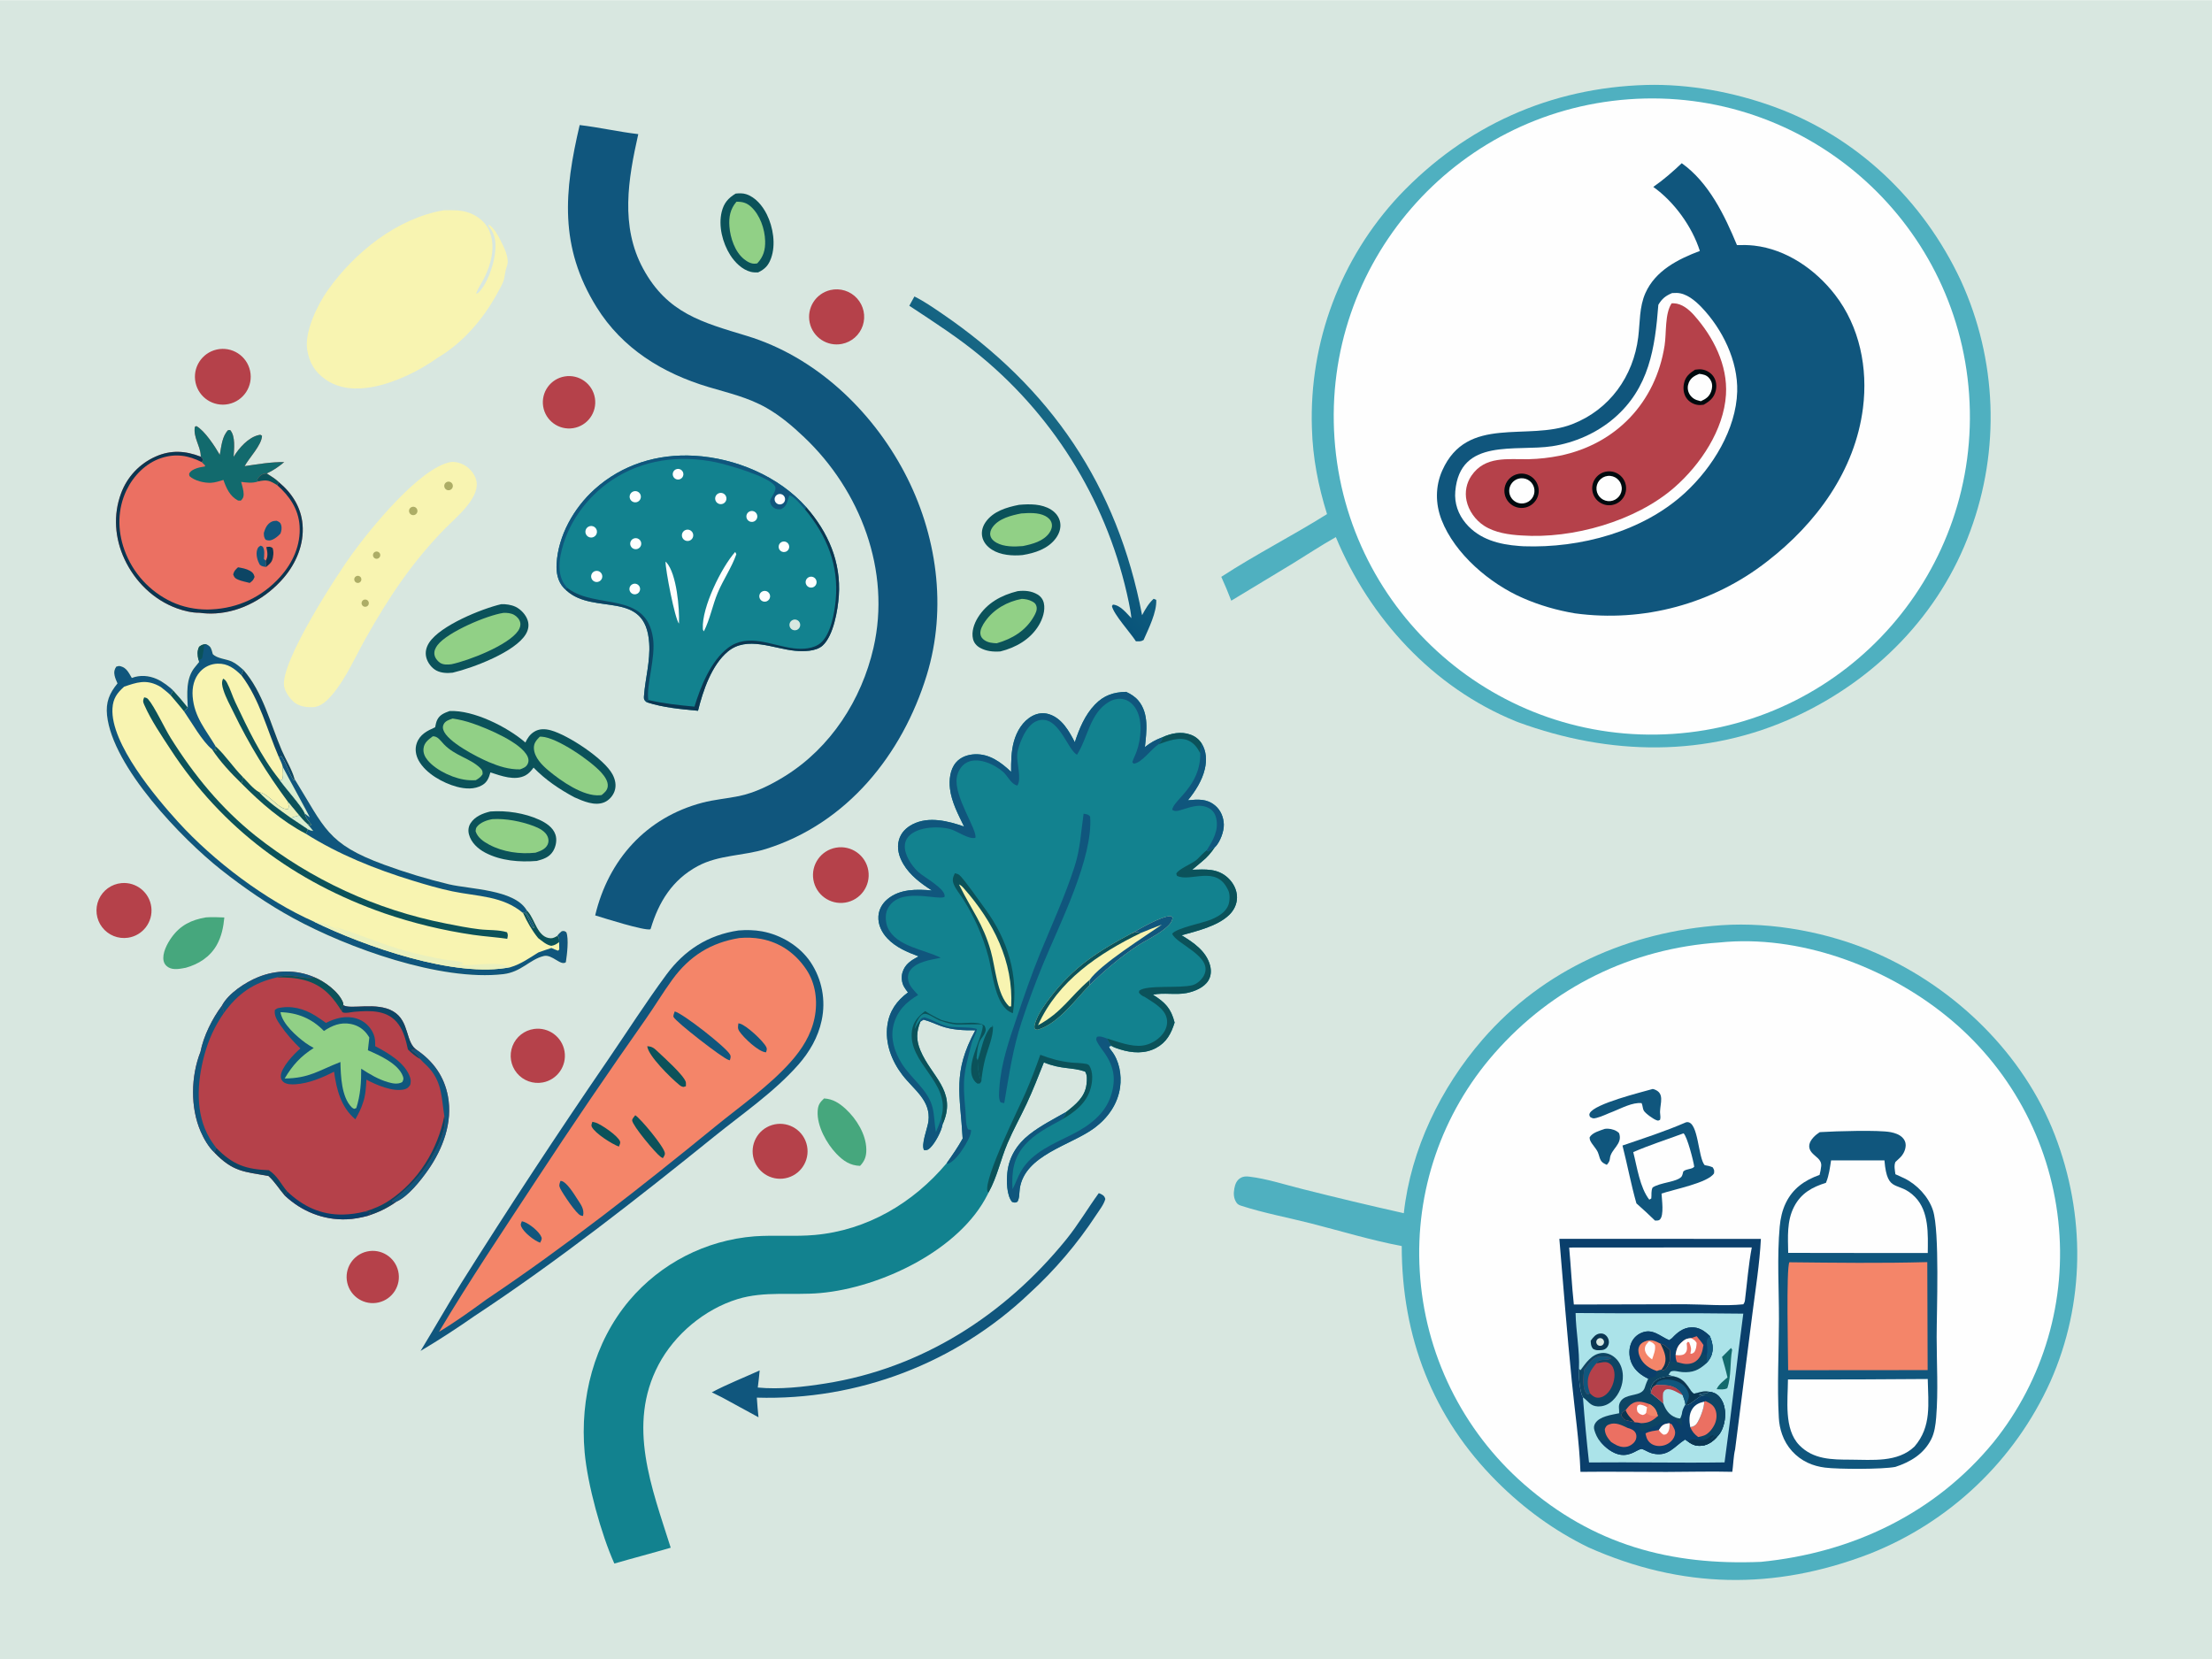 <svg xmlns="http://www.w3.org/2000/svg" style="display: block;" viewBox="0 0 2048 1536" width="1365" height="1024"><defs><linearGradient id="Gradient1" gradientUnits="userSpaceOnUse" x1="927.953" y1="455.743" x2="988.57" y2="399.77"><stop class="stop0" offset="0" stop-opacity="1" stop-color="rgb(9,84,122)"></stop><stop class="stop1" offset="1" stop-opacity="1" stop-color="rgb(24,104,133)"></stop></linearGradient></defs><path transform="translate(0,0)" fill="rgb(216,231,224)" d="M 0 0 L 2048 0 L 2048 1536 L 0 1536 L 0 0 z"></path><path transform="translate(0,0)" fill="rgb(79,176,192)" d="M 1524.49 78.459 C 1564.03 77.483 1604.73 85.046 1641.87 98.448 C 1719.45 126.445 1780.71 185.285 1815.5 259.652 C 1848.96 332.787 1852.07 416.203 1824.14 491.623 C 1796.04 568.682 1736.58 628.918 1662.57 663.185 C 1579.97 701.426 1490.1 699.439 1405.75 668.539 C 1404.86 668.205 1403.97 667.857 1403.09 667.494 C 1326.74 636.36 1268.13 572.376 1236.8 497.098 C 1223.29 504.681 1210.28 513.329 1197.07 521.441 L 1139.98 555.952 C 1137.14 548.469 1134.02 541.185 1130.74 533.885 C 1162.11 513.406 1196.64 495.877 1228.64 475.798 C 1220.46 449.503 1215.39 423.66 1214.64 396.04 C 1212.05 316.476 1241.11 239.13 1295.45 180.957 C 1356.69 116.313 1435.42 80.928 1524.49 78.459 z"></path><path transform="translate(0,0)" fill="rgb(254,254,254)" d="M 1507.87 91.746 C 1670.49 79.854 1811.81 202.355 1823.13 365.011 C 1834.45 527.668 1711.45 668.564 1548.76 679.31 C 1386.87 690.003 1246.83 567.749 1235.56 405.9 C 1224.3 244.052 1346.06 103.579 1507.87 91.746 z"></path><path transform="translate(0,0)" fill="rgb(16,86,125)" d="M 1557.06 150.93 C 1582.1 168.722 1596.81 199.276 1608.18 226.733 C 1613.4 226.591 1618.79 226.613 1623.99 227.202 C 1653.97 230.607 1680.79 249.245 1698.96 272.693 C 1721.9 302.317 1729.49 340.804 1724.86 377.486 C 1717.53 435.665 1681.55 484.505 1636.12 519.605 C 1585.71 558.989 1521.52 576.327 1458.14 567.68 C 1441.46 564.87 1425.64 560.311 1410.12 553.575 C 1379.34 540.209 1346.86 512.679 1334.64 481.05 C 1328.91 466.248 1328.84 449.973 1335.35 435.394 C 1358.43 383.658 1414.19 408.645 1455.65 392.546 C 1490.28 379.096 1512.28 348.295 1516.78 311.915 C 1518.48 298.18 1517.68 284.084 1523.41 271.178 C 1532.64 250.38 1553.6 239.76 1573.82 232.149 C 1566.59 209.416 1549.97 186.572 1530.71 172.872 C 1540.13 166.343 1548.75 158.801 1557.06 150.93 z"></path><path transform="translate(0,0)" fill="rgb(254,254,254)" d="M 1548.13 271.144 C 1549.59 271.054 1551.05 270.989 1552.51 271.032 C 1561.39 271.293 1569.49 278.148 1575.34 284.249 C 1594.69 304.43 1609.24 333.975 1608.4 362.383 C 1607.38 397.263 1585.71 432.33 1560.54 455.681 C 1521.3 492.088 1463.14 507.439 1410.62 505.578 C 1409.32 505.503 1408.02 505.419 1406.72 505.324 C 1388.03 503.958 1369.8 499.308 1357.22 484.475 C 1350.08 476.053 1346.44 465.774 1347.39 454.709 C 1351.67 404.723 1403.37 418.123 1437.13 412.941 C 1457.9 409.753 1478.41 400.719 1494.39 386.995 C 1526.9 359.082 1532.31 322.059 1535.4 281.982 C 1538.92 276.215 1542.01 273.764 1548.13 271.144 z"></path><path transform="translate(0,0)" fill="rgb(181,65,74)" d="M 1547.71 280.629 C 1548.41 280.621 1549.11 280.612 1549.81 280.637 C 1557.18 280.9 1563.67 286.285 1568.39 291.58 C 1586.26 311.623 1599.72 337.811 1598 365.282 C 1595.96 397.861 1574.37 429.998 1550.35 451.023 C 1514.53 482.371 1456 498.861 1408.87 495.578 C 1397.25 494.938 1384.11 493.074 1374.15 486.642 C 1366.07 481.427 1359.74 472.688 1357.78 463.228 C 1356.11 455.311 1357.73 447.057 1362.27 440.359 C 1374.95 421.659 1395.98 425.278 1415.4 424.962 C 1425.02 424.724 1434.6 423.65 1444.04 421.754 C 1496.23 411.098 1532.97 372.369 1541.18 319.706 C 1543.01 307.955 1541.23 290.37 1547.71 280.629 z"></path><path transform="translate(0,0)" fill="rgb(0,10,14)" d="M 1405.43 438.646 C 1413.94 436.837 1422.32 442.194 1424.25 450.674 C 1426.18 459.154 1420.94 467.611 1412.49 469.661 C 1406.92 471.014 1401.05 469.26 1397.13 465.071 C 1393.21 460.881 1391.85 454.906 1393.57 449.434 C 1395.29 443.961 1399.82 439.839 1405.43 438.646 z"></path><path transform="translate(0,0)" fill="rgb(254,254,254)" d="M 1408.01 442.629 C 1414.34 442.084 1419.95 446.701 1420.64 453.023 C 1421.32 459.345 1416.83 465.054 1410.52 465.875 C 1406.32 466.422 1402.15 464.652 1399.62 461.249 C 1397.09 457.845 1396.61 453.341 1398.35 449.476 C 1400.09 445.611 1403.79 442.991 1408.01 442.629 z"></path><path transform="translate(0,0)" fill="rgb(0,10,14)" d="M 1569.38 342.108 C 1571.47 341.865 1573.64 341.58 1575.73 341.871 C 1580.08 342.475 1584.29 345.053 1586.66 348.756 C 1589.14 352.616 1589.6 357.338 1588.49 361.731 C 1586.87 368.23 1582.81 371.42 1577.31 374.528 C 1575.28 374.811 1573.34 374.959 1571.31 374.604 C 1567.37 373.915 1563.65 371.622 1561.38 368.317 C 1558.71 364.431 1558.19 359.443 1559.12 354.902 C 1560.44 348.486 1564.2 345.428 1569.38 342.108 z"></path><path transform="translate(0,0)" fill="rgb(254,254,254)" d="M 1573.24 345.946 C 1574.8 346.071 1576.41 346.391 1577.9 346.854 C 1580.85 347.764 1583.18 350.154 1584.37 352.97 C 1585.65 356.02 1585.36 359.459 1584.18 362.489 C 1582.31 367.28 1579.23 369.254 1574.7 371.282 C 1573.45 370.968 1572.19 370.649 1570.97 370.228 C 1567.71 369.115 1565.06 366.703 1563.65 363.565 C 1562.29 360.515 1562.32 357.119 1563.6 354.044 C 1565.46 349.57 1568.95 347.666 1573.24 345.946 z"></path><path transform="translate(0,0)" fill="rgb(0,10,14)" d="M 1486.64 436.53 C 1492.2 435.371 1497.95 437.299 1501.68 441.573 C 1505.41 445.848 1506.55 451.804 1504.65 457.152 C 1502.75 462.501 1498.12 466.41 1492.53 467.377 C 1484.09 468.837 1476.03 463.261 1474.43 454.846 C 1472.82 446.43 1478.26 438.28 1486.64 436.53 z"></path><path transform="translate(0,0)" fill="rgb(254,254,254)" d="M 1488.55 440.444 C 1495 439.747 1500.79 444.424 1501.47 450.877 C 1502.14 457.33 1497.44 463.103 1490.99 463.753 C 1484.56 464.399 1478.83 459.731 1478.16 453.311 C 1477.49 446.891 1482.14 441.138 1488.55 440.444 z"></path><path transform="translate(0,0)" fill="rgb(79,176,192)" d="M 1593.85 856.424 C 1641.39 853.234 1693.72 863.126 1737.26 882.313 C 1810.42 914.56 1873.55 975.596 1902.5 1050.73 C 1930.96 1124.6 1930.66 1206.4 1898.3 1279.11 C 1865.3 1352.07 1805.13 1409.28 1730.6 1438.56 C 1642.48 1472.37 1556.93 1470.83 1470.7 1432.47 C 1438.97 1417.01 1411.16 1396.68 1386.16 1371.76 C 1326.26 1312.04 1297.85 1237.49 1297.81 1153.48 C 1269.64 1148.19 1241.44 1139.56 1213.6 1132.47 C 1192.47 1127.09 1170.13 1122.94 1149.44 1116.25 C 1147.67 1115.68 1146.07 1115.09 1144.96 1113.51 C 1142.12 1109.49 1141.94 1104.92 1142.82 1100.21 C 1143.55 1096.31 1144.86 1092.7 1148.41 1090.54 C 1151.13 1088.88 1153.63 1088.86 1156.71 1089.22 C 1172.91 1091.12 1190.02 1096.77 1205.88 1100.7 C 1237.06 1108.57 1268.35 1116.03 1299.73 1123.06 C 1306.2 1063.95 1333.98 1006.88 1372.67 962.253 C 1429.23 897.012 1508.75 862.368 1593.85 856.424 z"></path><path transform="translate(0,0)" fill="rgb(254,254,254)" d="M 1592.01 872.422 C 1665.42 864.896 1745.12 894.445 1801.69 940.186 C 1860.18 987.176 1897.59 1055.49 1905.67 1130.09 C 1913.74 1203.63 1892.2 1277.36 1845.82 1335 C 1791.56 1401.19 1714.76 1437.52 1630.46 1445.86 C 1546.71 1449.45 1475.16 1430.02 1411.17 1374.13 C 1353.75 1323.95 1318.91 1252.79 1314.48 1176.66 C 1310.03 1103.02 1334.84 1030.59 1383.53 975.148 C 1437.48 913.599 1510.48 877.909 1592.01 872.422 z"></path><path transform="translate(0,0)" fill="rgb(16,86,125)" d="M 1684.76 1048.06 C 1685.35 1048.01 1685.94 1047.97 1686.54 1047.93 C 1699.12 1047.14 1739.66 1045.86 1750.58 1048.05 C 1754.49 1048.84 1758.33 1050.09 1761.27 1052.91 C 1763.23 1054.8 1764.44 1057.32 1764.41 1060.07 C 1764.36 1064.57 1762.04 1068.99 1758.79 1071.99 L 1754.88 1075.66 C 1753.39 1079.2 1754.42 1083.26 1754.87 1086.98 C 1757.66 1088.19 1760.43 1089.45 1763.17 1090.77 C 1774.95 1096.54 1785.56 1107.84 1789.65 1120.42 C 1795.96 1139.86 1793.06 1213.91 1793.07 1237.79 C 1793.08 1262.2 1794.62 1287.76 1792.64 1312.06 C 1792.09 1318.87 1791.12 1326.39 1787.96 1332.54 C 1781.02 1346.07 1768.89 1353.35 1754.86 1357.95 C 1742.86 1360.27 1702.1 1360.2 1689.63 1358.6 C 1684.13 1357.89 1678.78 1356.49 1673.76 1354.14 C 1662.61 1348.94 1654.03 1339.45 1649.97 1327.83 C 1648.23 1322.88 1647.2 1317.71 1646.94 1312.47 C 1645.26 1282.5 1647.01 1251.46 1647.06 1221.4 C 1647.1 1193.22 1645.22 1163.59 1647.75 1135.56 C 1648.43 1128.05 1650.04 1120.59 1653.32 1113.76 C 1659.9 1100.09 1670.74 1092.61 1684.68 1087.59 C 1685.33 1084.95 1685.94 1082.17 1686.18 1079.46 C 1686.74 1072.99 1680.57 1070.95 1677.05 1066.44 C 1675.51 1064.47 1674.72 1062.04 1675.2 1059.56 C 1676.1 1054.82 1680.94 1050.52 1684.76 1048.06 z"></path><path transform="translate(0,0)" fill="rgb(244,133,105)" d="M 1656.74 1168.49 C 1699.23 1168.94 1741.92 1169.51 1784.4 1168.34 L 1784.73 1268.32 L 1655.57 1268.43 C 1655.59 1256.65 1653.6 1173.39 1656.74 1168.49 z"></path><path transform="translate(0,0)" fill="rgb(254,254,254)" d="M 1655.4 1277.01 C 1698.54 1277.09 1741.68 1276.95 1784.82 1276.58 C 1785.24 1299.46 1788.57 1320.53 1772.56 1339.1 C 1756.94 1354.1 1733.41 1351.32 1713.48 1351.26 C 1696.17 1351.2 1678.88 1351.2 1665.9 1337.83 C 1651.46 1322.96 1655.31 1295.97 1655.4 1277.01 z"></path><path transform="translate(0,0)" fill="rgb(254,254,254)" d="M 1695.32 1074.14 L 1744.74 1074.17 C 1747.3 1105.91 1757.45 1092.16 1773.06 1108.07 C 1786.19 1121.46 1785 1142.68 1784.84 1159.91 L 1746.03 1159.92 L 1655.61 1159.8 C 1655.4 1145.28 1654.18 1130.39 1661.07 1117.06 C 1667.53 1104.59 1677.65 1098.98 1690.58 1094.92 C 1690.67 1094.68 1690.75 1094.45 1690.85 1094.22 C 1693.45 1087.76 1694.25 1080.99 1695.32 1074.14 z"></path><path transform="translate(0,0)" fill="rgb(10,63,107)" d="M 1443.74 1146.79 L 1630.33 1146.85 C 1629.2 1169.89 1625.34 1193.26 1622.47 1216.16 L 1606.46 1341.76 C 1604.92 1348.13 1604.79 1355.92 1603.88 1362.5 C 1583.6 1361.98 1563.21 1362.6 1542.91 1362.62 C 1516.37 1362.64 1489.83 1362.2 1463.28 1362.54 C 1462.24 1334.49 1458 1306.17 1455.24 1278.22 C 1450.91 1234.48 1447.36 1190.6 1443.74 1146.79 z"></path><path transform="translate(0,0)" fill="rgb(171,227,233)" d="M 1458.77 1215.49 C 1510.53 1216.07 1562.26 1215.3 1614.04 1216.07 C 1607.89 1261.93 1603.05 1307.95 1596.69 1353.78 C 1554.86 1354.41 1513.04 1353.43 1471.22 1353.85 C 1468.96 1333.8 1467.09 1313.71 1465.59 1293.58 C 1462.65 1289.07 1461.31 1272.59 1461.89 1267.1 C 1462.66 1249.94 1459.05 1232.66 1458.77 1215.49 z"></path><path transform="translate(0,0)" fill="rgb(13,69,100)" d="M 1461.89 1267.1 L 1463.29 1268.44 C 1468.36 1261.67 1473.62 1253.51 1482.91 1252.51 C 1487.54 1252.02 1492.01 1253.94 1495.44 1256.98 C 1500.12 1261.13 1502.37 1267.3 1502.54 1273.46 C 1502.77 1281.87 1499.32 1290.53 1493.26 1296.37 C 1489.37 1300.11 1484.66 1302.2 1479.22 1301.94 C 1472.16 1301.59 1470.62 1297.01 1465.59 1293.58 C 1462.65 1289.07 1461.31 1272.59 1461.89 1267.1 z"></path><path transform="translate(0,0)" fill="rgb(181,65,74)" d="M 1466.61 1268 C 1468.92 1264.85 1471.49 1261.24 1474.45 1258.68 C 1478.68 1255.03 1483.27 1255.65 1488.45 1255.92 L 1489.72 1258.33 L 1487.76 1255.89 L 1492.2 1256.88 L 1490.47 1256.21 L 1491.5 1257.66 L 1491.9 1257.48 C 1488.32 1259.23 1486.24 1258.56 1482.56 1259.07 C 1480.13 1259.4 1479.15 1260.17 1477.91 1262.12 C 1479.51 1261.83 1481.11 1261.56 1482.71 1261.24 C 1485.54 1260.69 1487.84 1260.6 1490.32 1262.28 C 1493.04 1264.11 1494.28 1267.23 1494.66 1270.38 C 1495.42 1276.62 1493.18 1283.91 1489.16 1288.73 C 1486.93 1291.4 1483.93 1293.51 1480.4 1293.86 C 1477.43 1294.14 1475.2 1292.87 1473.12 1290.86 C 1472.78 1290.54 1472.46 1290.2 1472.13 1289.87 L 1469.88 1290.81 C 1469.63 1290.63 1469.35 1290.48 1469.13 1290.26 C 1464.63 1285.85 1466.17 1273.62 1466.61 1268 z"></path><path transform="translate(0,0)" fill="rgb(16,86,125)" d="M 1466.61 1268 C 1468.92 1264.85 1471.49 1261.24 1474.45 1258.68 C 1478.68 1255.03 1483.27 1255.65 1488.45 1255.92 L 1489.72 1258.33 L 1487.76 1255.89 L 1492.2 1256.88 L 1490.47 1256.21 L 1491.5 1257.66 L 1491.9 1257.48 C 1488.32 1259.23 1486.24 1258.56 1482.56 1259.07 C 1480.13 1259.4 1479.15 1260.17 1477.91 1262.12 C 1473 1267.98 1469.54 1273.32 1470.1 1281.39 C 1470.31 1284.38 1471.15 1287.06 1472.13 1289.87 L 1469.88 1290.81 C 1469.63 1290.63 1469.35 1290.48 1469.13 1290.26 C 1464.63 1285.85 1466.17 1273.62 1466.61 1268 z"></path><path transform="translate(0,0)" fill="rgb(13,69,100)" d="M 1548.08 1238.75 C 1552.9 1233.53 1558.32 1229.1 1565.75 1228.77 C 1572.98 1228.44 1577.98 1231.97 1582.96 1236.66 C 1585.54 1242.56 1586.79 1248.7 1584.44 1254.92 C 1583.4 1257.71 1581.57 1260.01 1579.63 1262.23 C 1572.57 1268.51 1567.13 1270.81 1557.53 1270.18 C 1553.97 1269.94 1549.96 1268.22 1546.77 1269.75 L 1544.8 1272.61 L 1548.91 1274.01 C 1555.92 1275.23 1559.48 1278.62 1563.39 1284.21 C 1564.89 1286.35 1566.14 1288.93 1568.52 1290.17 C 1573.18 1289.09 1576.86 1287.52 1581.69 1288.26 C 1586.31 1288.75 1589.57 1290.07 1592.52 1293.81 C 1596.95 1299.44 1597.87 1307.55 1596.85 1314.46 C 1596.07 1319.79 1593.92 1326.16 1589.93 1329.9 C 1586.23 1334.26 1581.47 1337.73 1575.65 1338.35 C 1570.47 1338.91 1567.01 1337.46 1562.86 1334.53 L 1560.11 1332.63 C 1549.67 1339.32 1544.65 1348.93 1529.99 1345.51 C 1528.62 1345.19 1527.32 1344.63 1526.05 1344.05 C 1525.02 1343.61 1520.89 1341.35 1520.05 1341.36 C 1516.12 1341.44 1510.45 1347.93 1500.82 1346.78 C 1493.4 1345.89 1486 1339.97 1481.48 1334.27 C 1479.09 1331.8 1477.05 1327.11 1476.14 1323.82 C 1475.51 1321.55 1475.71 1319.6 1476.95 1317.59 C 1480.96 1311.08 1492.16 1309.75 1499.11 1308.28 C 1499.09 1307.4 1499.11 1306.52 1499.07 1305.65 C 1498.99 1303.88 1498.68 1301.84 1499.17 1300.11 C 1501.78 1290.96 1512.61 1292.47 1518.76 1289.25 C 1521.01 1288.08 1522.33 1286.43 1523.01 1284.02 C 1523.78 1281.28 1524.86 1278.86 1526.03 1276.27 C 1519.9 1273.38 1514.25 1269.18 1511.15 1262.98 C 1508.37 1257.41 1507.76 1250.52 1509.77 1244.62 C 1511.48 1239.6 1514.91 1235.87 1519.78 1233.8 C 1530.06 1229.45 1536.85 1236.98 1545.44 1240.65 L 1548.08 1238.75 z"></path><path transform="translate(0,0)" fill="rgb(10,63,107)" d="M 1581.69 1288.26 C 1586.31 1288.75 1589.57 1290.07 1592.52 1293.81 C 1596.95 1299.44 1597.87 1307.55 1596.85 1314.46 C 1596.07 1319.79 1593.92 1326.16 1589.93 1329.9 C 1586.23 1334.26 1581.47 1337.73 1575.65 1338.35 C 1570.47 1338.91 1567.01 1337.46 1562.86 1334.53 L 1560.11 1332.63 C 1549.67 1339.32 1544.65 1348.93 1529.99 1345.51 C 1528.62 1345.19 1527.32 1344.63 1526.05 1344.05 C 1525.02 1343.61 1520.89 1341.35 1520.05 1341.36 C 1516.12 1341.44 1510.45 1347.93 1500.82 1346.78 C 1493.4 1345.89 1486 1339.97 1481.48 1334.27 C 1484.21 1333.19 1488.76 1334.47 1491.66 1334.88 C 1488.49 1331.3 1485.95 1327.87 1485.82 1322.93 C 1486.77 1320.67 1487.28 1319.59 1489.68 1318.65 C 1495.89 1316.24 1501.54 1319.37 1507.06 1321.92 C 1506.46 1319.43 1505.6 1316.99 1504.82 1314.55 L 1513.58 1316.65 C 1515.64 1316.78 1517.4 1316.96 1519.41 1317.49 L 1519.31 1319.19 L 1517.84 1320.98 L 1518.37 1323.92 L 1520.11 1325.11 C 1524.75 1324.21 1528.29 1321.49 1532.71 1320.01 C 1539.78 1317.33 1540.27 1314.61 1548.67 1316.21 L 1549.43 1315.96 C 1547.38 1314.48 1546.27 1314.01 1545.25 1311.65 L 1546.79 1311.36 C 1550.44 1313 1554.44 1317.22 1557.56 1319.85 C 1556.88 1316.58 1557.22 1312.49 1557.14 1309.1 C 1557.46 1305.49 1558.75 1303.18 1560.44 1300.07 L 1560.93 1300.45 L 1561.18 1300.91 C 1565 1300.56 1571.11 1293.89 1575.66 1291.99 L 1579.32 1291.5 C 1577.05 1291.59 1575.04 1291.59 1572.8 1291.19 C 1575.36 1289.81 1576.94 1289.65 1579.85 1289.68 C 1580.17 1289.68 1580.49 1289.69 1580.81 1289.7 L 1581.69 1288.26 z"></path><path transform="translate(0,0)" fill="rgb(13,69,100)" d="M 1581.69 1288.26 C 1586.31 1288.75 1589.57 1290.07 1592.52 1293.81 C 1596.95 1299.44 1597.87 1307.55 1596.85 1314.46 C 1596.07 1319.79 1593.92 1326.16 1589.93 1329.9 C 1586.23 1334.26 1581.47 1337.73 1575.65 1338.35 C 1570.47 1338.91 1567.01 1337.46 1562.86 1334.53 C 1566.82 1330.85 1571.33 1333.6 1576.34 1333.22 C 1576.62 1333.19 1576.89 1333.17 1577.16 1333.14 C 1575.26 1330.7 1575.37 1330.78 1572.31 1330.3 C 1568.67 1327.61 1566.69 1325.26 1564.91 1321.08 C 1566.88 1320.99 1569.19 1319.98 1570.49 1318.44 C 1573.58 1314.75 1578.38 1302.16 1577.74 1297.55 L 1579.14 1297.08 L 1578.75 1296.71 C 1580.61 1296.59 1581.93 1296.66 1583.53 1295.61 L 1583.31 1294.51 C 1581.01 1292.62 1578.53 1292.46 1575.66 1291.99 L 1579.32 1291.5 C 1577.05 1291.59 1575.04 1291.59 1572.8 1291.19 C 1575.36 1289.81 1576.94 1289.65 1579.85 1289.68 C 1580.17 1289.68 1580.49 1289.69 1580.81 1289.7 L 1581.69 1288.26 z"></path><path transform="translate(0,0)" fill="rgb(235,112,98)" d="M 1579.14 1297.08 C 1583.14 1298.95 1586.38 1300.52 1588.16 1304.87 C 1589.88 1309.11 1589.46 1314.16 1587.63 1318.29 C 1585.89 1322.2 1582.08 1327.19 1577.96 1328.81 C 1576.17 1329.51 1574.19 1329.93 1572.31 1330.3 C 1568.67 1327.61 1566.69 1325.26 1564.91 1321.08 C 1566.88 1320.99 1569.19 1319.98 1570.49 1318.44 C 1573.58 1314.75 1578.38 1302.16 1577.74 1297.55 L 1579.14 1297.08 z"></path><path transform="translate(0,0)" fill="rgb(11,54,81)" d="M 1577.16 1333.14 C 1579.21 1332.61 1580.41 1332.26 1582.03 1330.86 C 1583.25 1329.81 1584.24 1329.16 1585.75 1328.5 L 1586.91 1329.06 L 1583.65 1332.24 L 1585.24 1332.29 L 1587.55 1329.78 L 1589.93 1329.9 C 1586.23 1334.26 1581.47 1337.73 1575.65 1338.35 C 1570.47 1338.91 1567.01 1337.46 1562.86 1334.53 C 1566.82 1330.85 1571.33 1333.6 1576.34 1333.22 C 1576.62 1333.19 1576.89 1333.17 1577.16 1333.14 z"></path><path transform="translate(0,0)" fill="rgb(235,112,98)" d="M 1491.66 1334.88 C 1488.49 1331.3 1485.95 1327.87 1485.82 1322.93 C 1486.77 1320.67 1487.28 1319.59 1489.68 1318.65 C 1495.89 1316.24 1501.54 1319.37 1507.06 1321.92 C 1509.79 1322.6 1512.84 1323.81 1514.27 1326.42 C 1515.25 1328.2 1515.3 1330.37 1514.67 1332.28 C 1513.69 1335.2 1511.03 1337.51 1508.23 1338.66 C 1504.59 1340.15 1500.64 1339.64 1497.13 1338.06 C 1495.24 1337.2 1493.42 1335.98 1491.66 1334.88 z"></path><path transform="translate(0,0)" fill="rgb(254,254,254)" d="M 1564.91 1321.08 C 1563.89 1315.36 1563.56 1309.32 1566.9 1304.22 C 1569.55 1300.17 1573.22 1298.64 1577.74 1297.55 C 1578.38 1302.16 1573.58 1314.75 1570.49 1318.44 C 1569.19 1319.98 1566.88 1320.99 1564.91 1321.08 z"></path><path transform="translate(0,0)" fill="rgb(235,112,98)" d="M 1545.69 1317.5 L 1547.84 1318.52 C 1549.67 1321.57 1551.53 1324.24 1550.76 1327.96 C 1550.01 1331.6 1547.34 1334.73 1544.16 1336.55 C 1540.39 1338.7 1535.51 1339.28 1531.4 1337.79 C 1528.19 1336.65 1525.67 1334.12 1524.53 1330.92 C 1524.07 1329.63 1523.79 1328.27 1523.51 1326.93 C 1527.19 1324.88 1531.72 1324.53 1535.83 1323.82 C 1536.39 1322.99 1536.94 1322.18 1537.55 1321.39 C 1539.92 1318.34 1541.95 1318.01 1545.69 1317.5 z"></path><path transform="translate(0,0)" fill="rgb(254,254,254)" d="M 1535.83 1323.82 C 1536.39 1322.99 1536.94 1322.18 1537.55 1321.39 C 1539.92 1318.34 1541.95 1318.01 1545.69 1317.5 C 1545.97 1320.39 1545.7 1324.33 1543.75 1326.66 C 1542.56 1328.08 1541.84 1327.97 1540.14 1328.12 C 1538.1 1326.78 1537.17 1325.85 1535.83 1323.82 z"></path><path transform="translate(0,0)" fill="rgb(10,63,107)" d="M 1548.08 1238.75 C 1552.9 1233.53 1558.32 1229.1 1565.75 1228.77 C 1572.98 1228.44 1577.98 1231.97 1582.96 1236.66 C 1585.54 1242.56 1586.79 1248.7 1584.44 1254.92 C 1583.4 1257.71 1581.57 1260.01 1579.63 1262.23 C 1580.33 1259.51 1580.43 1257.37 1580.18 1254.57 C 1578.87 1254.55 1578.71 1254.47 1577.63 1253.85 C 1577.37 1250.93 1577.25 1248.02 1577.17 1245.09 C 1576.24 1250.81 1575.08 1256.5 1570.06 1260.15 C 1566.77 1262.54 1562.36 1263.08 1558.46 1262.35 C 1556.47 1261.98 1554.51 1261.42 1552.57 1260.84 C 1550.5 1260.94 1548 1260.35 1545.92 1260.07 C 1544.56 1263.15 1543.55 1266.83 1540.43 1268.44 L 1538.32 1267.91 C 1536.7 1268.25 1535.49 1268.52 1533.96 1269.15 L 1534.37 1271.41 L 1532.85 1272.82 L 1533.6 1273.77 C 1531.11 1274.66 1528.31 1275 1526.03 1276.27 C 1519.9 1273.38 1514.25 1269.18 1511.15 1262.98 C 1508.37 1257.41 1507.76 1250.52 1509.77 1244.62 C 1511.48 1239.6 1514.91 1235.87 1519.78 1233.8 C 1530.06 1229.45 1536.85 1236.98 1545.44 1240.65 L 1548.08 1238.75 z"></path><path transform="translate(0,0)" fill="rgb(244,133,105)" d="M 1533.96 1269.15 C 1532.84 1268.8 1531.79 1268.37 1530.72 1267.9 C 1524.71 1265.26 1520.02 1261.11 1517.77 1254.74 C 1516.74 1251.83 1516.43 1248.66 1517.93 1245.85 C 1519.26 1243.34 1521.78 1242.07 1524.41 1241.26 C 1529.46 1239.71 1533.04 1241.69 1537.46 1243.92 C 1541.26 1244.58 1543.71 1247.54 1546.43 1250.09 L 1545.92 1260.07 C 1544.56 1263.15 1543.55 1266.83 1540.43 1268.44 L 1538.32 1267.91 C 1536.7 1268.25 1535.49 1268.52 1533.96 1269.15 z"></path><path transform="translate(0,0)" fill="rgb(11,54,81)" d="M 1537.46 1243.92 C 1541.26 1244.58 1543.71 1247.54 1546.43 1250.09 L 1545.92 1260.07 C 1544.56 1263.15 1543.55 1266.83 1540.43 1268.44 L 1538.32 1267.91 C 1539.57 1266.19 1540.76 1264.48 1541.4 1262.43 C 1543.44 1255.98 1540.14 1249.61 1537.46 1243.92 z"></path><path transform="translate(0,0)" fill="rgb(254,254,254)" d="M 1526.9 1241.62 C 1529.23 1242.52 1530.65 1243.03 1532.2 1245.13 C 1533.14 1249.48 1530.92 1254.29 1529.62 1258.46 C 1528.46 1257.59 1527.27 1256.71 1526.25 1255.69 C 1524.32 1253.77 1522.85 1251.34 1522.92 1248.55 C 1522.99 1245.49 1524.86 1243.68 1526.9 1241.62 z"></path><path transform="translate(0,0)" fill="rgb(235,112,98)" d="M 1565.64 1238.74 L 1570.88 1236.95 C 1573 1239.61 1575.35 1242.23 1577.17 1245.09 C 1576.24 1250.81 1575.08 1256.5 1570.06 1260.15 C 1566.77 1262.54 1562.36 1263.08 1558.46 1262.35 C 1556.47 1261.98 1554.51 1261.42 1552.57 1260.84 C 1551.61 1258.36 1551.33 1256.87 1551.36 1254.22 C 1552.37 1247.89 1553.56 1245.21 1558.68 1241.11 C 1561.05 1239.25 1562.67 1239.03 1565.64 1238.74 z"></path><path transform="translate(0,0)" fill="rgb(254,254,254)" d="M 1558.68 1241.11 C 1561.05 1239.25 1562.67 1239.03 1565.64 1238.74 C 1568.27 1240.23 1569.36 1240.52 1570.85 1243.22 C 1570.65 1246.49 1570.41 1248.83 1568.74 1251.7 C 1567.24 1252.67 1566.9 1253.42 1565.08 1253.1 C 1566.23 1248.18 1565.63 1247.05 1563.88 1242.5 L 1562.47 1242.26 L 1561.64 1243.7 C 1561.9 1246.55 1562.5 1249.69 1560.69 1252.17 C 1559.16 1254.27 1557.04 1254.52 1554.62 1254.59 C 1553.43 1254.63 1552.49 1254.61 1551.36 1254.22 C 1552.37 1247.89 1553.56 1245.21 1558.68 1241.11 z"></path><path transform="translate(0,0)" fill="rgb(16,86,125)" d="M 1582.96 1236.66 C 1585.54 1242.56 1586.79 1248.7 1584.44 1254.92 C 1583.4 1257.71 1581.57 1260.01 1579.63 1262.23 C 1580.33 1259.51 1580.43 1257.37 1580.18 1254.57 C 1581.2 1250.54 1580.6 1247.86 1580.35 1243.92 C 1580.11 1240.14 1580.68 1239.49 1582.96 1236.66 z"></path><path transform="translate(0,0)" fill="rgb(171,227,233)" d="M 1548.91 1274.01 C 1555.92 1275.23 1559.48 1278.62 1563.39 1284.21 C 1564.89 1286.35 1566.14 1288.93 1568.52 1290.17 C 1573.18 1289.09 1576.86 1287.52 1581.69 1288.26 L 1580.81 1289.7 C 1580.49 1289.69 1580.17 1289.68 1579.85 1289.68 C 1576.94 1289.65 1575.36 1289.81 1572.8 1291.19 C 1575.04 1291.59 1577.05 1291.59 1579.32 1291.5 L 1575.66 1291.99 C 1571.11 1293.89 1565 1300.56 1561.18 1300.91 L 1560.93 1300.45 L 1560.44 1300.07 C 1558.75 1303.18 1557.46 1305.49 1557.14 1309.1 C 1556.74 1310.55 1556.23 1311.78 1555.63 1313.15 C 1554.22 1313.06 1552.86 1312.79 1551.54 1312.26 C 1545.24 1309.73 1542.33 1305.36 1539.99 1299.26 C 1536.45 1295.85 1532.39 1292.86 1528.54 1289.78 L 1527.87 1289.37 C 1527.94 1285.59 1528.88 1281.95 1531.6 1279.16 C 1535.98 1274.68 1543.01 1274.16 1548.91 1274.01 z"></path><path transform="translate(0,0)" fill="rgb(11,54,81)" d="M 1548.91 1274.01 C 1555.92 1275.23 1559.48 1278.62 1563.39 1284.21 C 1564.89 1286.35 1566.14 1288.93 1568.52 1290.17 C 1573.18 1289.09 1576.86 1287.52 1581.69 1288.26 L 1580.81 1289.7 C 1580.49 1289.69 1580.17 1289.68 1579.85 1289.68 C 1576.94 1289.65 1575.36 1289.81 1572.8 1291.19 C 1575.04 1291.59 1577.05 1291.59 1579.32 1291.5 L 1575.66 1291.99 C 1571.11 1293.89 1565 1300.56 1561.18 1300.91 L 1560.93 1300.45 L 1560.44 1300.07 C 1560.15 1297.23 1558.95 1294.44 1558.04 1291.75 C 1557.14 1290.22 1556.16 1288.93 1554.91 1287.65 C 1548.85 1281.5 1541.25 1282.03 1533.28 1282.09 C 1530.76 1283.7 1529.54 1284.66 1528.86 1287.77 C 1528.71 1288.43 1528.64 1289.11 1528.54 1289.78 L 1527.87 1289.37 C 1527.94 1285.59 1528.88 1281.95 1531.6 1279.16 C 1535.98 1274.68 1543.01 1274.16 1548.91 1274.01 z"></path><path transform="translate(0,0)" fill="rgb(16,86,125)" d="M 1533.28 1282.09 C 1533.9 1280.04 1533.97 1279.66 1535.98 1278.58 C 1540.56 1276.12 1547.63 1276.97 1552.31 1278.67 C 1556.81 1280.31 1560.69 1283.31 1562.63 1287.77 C 1564.03 1290.99 1564.09 1293.49 1562.65 1296.68 C 1562.51 1296.97 1562.37 1297.26 1562.23 1297.56 C 1561.79 1298.52 1561.37 1299.49 1560.93 1300.45 L 1560.44 1300.07 C 1560.15 1297.23 1558.95 1294.44 1558.04 1291.75 C 1557.14 1290.22 1556.16 1288.93 1554.91 1287.65 C 1548.85 1281.5 1541.25 1282.03 1533.28 1282.09 z"></path><path transform="translate(0,0)" fill="rgb(181,65,74)" d="M 1533.28 1282.09 C 1541.25 1282.03 1548.85 1281.5 1554.91 1287.65 C 1556.16 1288.93 1557.14 1290.22 1558.04 1291.75 C 1554.3 1289.76 1547.04 1284.78 1542.63 1286.28 C 1541.1 1286.8 1540.77 1287.88 1539.88 1289.15 C 1539.36 1292.65 1539.66 1295.77 1539.99 1299.26 C 1536.45 1295.85 1532.39 1292.86 1528.54 1289.78 C 1528.64 1289.11 1528.71 1288.43 1528.86 1287.77 C 1529.54 1284.66 1530.76 1283.7 1533.28 1282.09 z"></path><path transform="translate(0,0)" fill="rgb(235,112,98)" d="M 1505.14 1305.46 C 1507.13 1302.77 1509.01 1300.31 1512.06 1298.78 C 1517.09 1296.26 1522.53 1298.24 1527.45 1299.94 C 1532.16 1302.8 1533.61 1305.57 1535 1310.81 C 1529.67 1315.47 1526.6 1317.28 1519.41 1317.49 C 1517.4 1316.96 1515.64 1316.78 1513.58 1316.65 L 1504.82 1314.55 C 1502.91 1313.25 1502.24 1312.23 1501.1 1310.3 C 1501.88 1307.12 1502.51 1307.21 1505.14 1305.46 z"></path><path transform="translate(0,0)" fill="rgb(244,133,105)" d="M 1527.45 1299.94 C 1532.16 1302.8 1533.61 1305.57 1535 1310.81 C 1530.1 1311.14 1528.09 1311.09 1524.11 1307.97 L 1524.94 1302.65 C 1526 1301.98 1526.67 1300.91 1527.45 1299.94 z"></path><path transform="translate(0,0)" fill="rgb(254,254,254)" d="M 1524.11 1307.97 C 1522.97 1309.37 1522.68 1309.3 1521.08 1309.92 C 1518.17 1309.21 1517.97 1308.97 1516.05 1306.88 C 1515.43 1304.24 1515.19 1303.8 1516.16 1301.15 L 1518.21 1300.26 C 1520.94 1300.61 1522.57 1301.27 1524.94 1302.65 L 1524.11 1307.97 z"></path><path transform="translate(0,0)" fill="rgb(11,54,81)" d="M 1505.14 1305.46 C 1506.83 1310.27 1510.26 1312.98 1513.58 1316.65 L 1504.82 1314.55 C 1502.91 1313.25 1502.24 1312.23 1501.1 1310.3 C 1501.88 1307.12 1502.51 1307.21 1505.14 1305.46 z"></path><path transform="translate(0,0)" fill="rgb(11,54,81)" d="M 1472.77 1241.1 C 1475.14 1237.99 1477.2 1234.95 1481.39 1234.45 C 1483.47 1234.2 1485.5 1234.85 1487 1236.32 C 1488.74 1238.01 1489.74 1240.34 1489.62 1242.78 C 1489.52 1244.85 1488.48 1247.12 1486.78 1248.38 C 1485.17 1249.57 1483.77 1249.79 1481.84 1249.86 C 1478.95 1250.01 1477.32 1250.1 1474.8 1248.58 C 1472.92 1246.11 1472.93 1244.14 1472.77 1241.1 z"></path><path transform="translate(0,0)" fill="rgb(216,231,224)" d="M 1478 1243.1 C 1477.66 1241.63 1478.28 1240.11 1479.53 1239.29 C 1480.79 1238.46 1482.42 1238.5 1483.64 1239.39 C 1484.85 1240.28 1485.39 1241.82 1484.98 1243.27 C 1484.58 1244.72 1483.31 1245.76 1481.82 1245.89 C 1480.03 1246.04 1478.39 1244.85 1478 1243.1 z"></path><path transform="translate(0,0)" fill="rgb(18,106,109)" d="M 1602.69 1247.84 L 1603.72 1249.5 C 1601.52 1261.13 1603.13 1273.87 1599.2 1285.13 C 1596.17 1286.72 1592.71 1286.14 1589.37 1286 C 1591.25 1281.54 1595.84 1278.27 1599.39 1275.11 C 1597.97 1268.73 1596.14 1262.46 1594.35 1256.18 L 1602.69 1247.84 z"></path><path transform="translate(0,0)" fill="rgb(254,254,254)" d="M 1452.83 1154.86 L 1621.91 1154.75 C 1618.85 1170.71 1617.59 1187.58 1615.58 1203.75 C 1615.38 1205.3 1614.96 1206.1 1614.11 1207.4 C 1597.06 1209.24 1577.99 1207.44 1560.74 1207.36 L 1457.16 1207.61 C 1455.27 1190.09 1454.43 1172.41 1452.83 1154.86 z"></path><path transform="translate(0,0)" fill="rgb(16,86,125)" d="M 1561 1038.91 C 1561.39 1038.85 1561.76 1038.74 1562.15 1038.73 C 1572.61 1038.62 1572.06 1071.38 1578.27 1078.56 C 1580.95 1078.99 1583.17 1079.5 1585.68 1080.56 C 1587.14 1083 1587.26 1083.13 1586.96 1086.14 C 1581.5 1094.96 1549.52 1101.05 1538.35 1104.89 C 1538.64 1110.53 1540.79 1124.92 1536.86 1128.87 C 1535.6 1130.14 1534.03 1129.8 1532.31 1129.9 C 1526.71 1124.45 1520.97 1119.13 1515.09 1113.97 C 1510.11 1096.45 1506.7 1078.11 1502.19 1060.4 C 1521.87 1053.67 1541.94 1047.22 1561 1038.91 z"></path><path transform="translate(0,0)" fill="rgb(254,254,254)" d="M 1558.73 1049.11 C 1562.07 1051.9 1568 1074.97 1568.61 1080 C 1566.69 1082.62 1561.44 1081.7 1558.5 1084.41 C 1558.14 1085.78 1557.64 1088.47 1556.63 1089.5 C 1551.91 1094.31 1537.12 1094.59 1530.1 1099.26 C 1528.48 1102.58 1529.29 1105.78 1528.85 1109.43 L 1527.01 1110.53 C 1518.21 1099.21 1515.69 1080.22 1512.15 1066.5 C 1527.22 1059.97 1543.31 1054.83 1558.73 1049.11 z"></path><path transform="translate(0,0)" fill="rgb(16,86,125)" d="M 1530.21 1008.04 C 1531.79 1008.34 1533.55 1009.16 1534.84 1010.12 C 1541.02 1014.72 1536.15 1024.6 1537.1 1031.31 C 1537.39 1033.4 1537.44 1034.59 1536.97 1036.66 C 1535.39 1037.3 1535.48 1037.6 1533.74 1036.99 C 1530.76 1035.95 1523.44 1030.77 1521.86 1028.02 C 1520.89 1026.31 1520.91 1023.22 1519.9 1021.16 C 1511.51 1020.23 1501.2 1025.9 1493.5 1028.96 C 1488.48 1030.8 1483.19 1033.6 1478.02 1034.86 C 1475.13 1035.55 1474.5 1035.41 1472.06 1033.83 C 1471.6 1032.31 1471.14 1032.03 1471.88 1030.51 C 1476.2 1021.66 1519.59 1011.13 1530.21 1008.04 z"></path><path transform="translate(0,0)" fill="rgb(16,86,125)" d="M 1485.82 1044.99 C 1486.76 1044.88 1487.71 1044.79 1488.65 1044.82 C 1492.26 1044.95 1496.54 1046.3 1499.03 1048.93 C 1502.74 1059.15 1491.33 1063.63 1490.56 1072.36 C 1490.32 1075.07 1489.4 1076.24 1487.68 1078.29 C 1486.26 1077.63 1484.69 1076.91 1483.51 1075.86 C 1480.95 1073.59 1480.75 1069.58 1479.38 1066.61 C 1477.55 1062.66 1473.94 1059.48 1472.24 1055.61 C 1471.8 1054.59 1471.81 1053.86 1471.78 1052.77 C 1474.33 1048.37 1481.24 1046.63 1485.82 1044.99 z"></path><path transform="translate(0,0)" fill="rgb(18,130,143)" d="M 995.125 687.006 C 999.219 674.549 1004.5 661.759 1013.74 652.185 C 1022.1 643.534 1030.85 640.677 1042.63 640.369 C 1046.94 642.385 1050.88 644.773 1053.96 648.47 C 1063.99 660.487 1061.52 677.142 1060.02 691.504 C 1064.97 687.495 1070.08 684.677 1076.04 682.476 C 1084.25 678.731 1093.33 676.798 1102.12 679.941 C 1106.57 681.534 1110.05 684.225 1112.58 688.197 C 1116.98 695.199 1117.36 703.745 1115.53 711.665 C 1113.02 722.507 1106.78 732.202 1099.85 740.752 C 1109.19 739.865 1117.31 739.156 1125.07 745.643 C 1130.21 749.937 1132.88 756.459 1133.09 763.072 C 1133.29 769.521 1129.79 778.99 1125.3 783.786 C 1125.15 783.945 1124.95 784.039 1124.77 784.166 C 1121.64 788.995 1117.49 793.806 1112.97 797.39 C 1109.97 799.991 1106.93 802.543 1103.85 805.047 C 1116.11 804.737 1127.26 803.614 1136.95 812.622 C 1141.91 817.239 1145.3 823.741 1145.3 830.613 C 1145.3 836.909 1142.51 842.619 1138.01 846.938 C 1127.16 857.361 1108.2 861.816 1093.97 865.754 C 1104.97 872.351 1117.14 880.685 1120.43 893.961 C 1121.58 898.588 1121.3 903.529 1118.76 907.663 C 1114.74 914.221 1105.91 917.795 1098.63 919.224 C 1088.44 921.225 1077.44 918.615 1067.45 920.754 C 1078.81 927.924 1084.19 933.384 1087.53 946.56 C 1084.33 956.736 1080.08 964.881 1070.34 970.092 C 1060.03 975.613 1048.22 974.862 1037.36 971.492 C 1034.6 970.637 1031.37 969.631 1028.93 968.091 L 1026.71 968.749 C 1027.3 970.436 1028.02 971.39 1029.11 972.756 C 1036.29 981.813 1038.62 995.099 1037.07 1006.34 C 1034.92 1021.97 1025.77 1034.86 1013.3 1044.15 C 991.592 1060.3 948.684 1069.03 944.175 1100.39 C 943.591 1104.45 944.032 1108.7 942.035 1112.38 C 939.596 1113.66 939.523 1113.31 937.005 1112.56 C 931.904 1106.28 931.865 1093.2 932.663 1085.47 C 934.158 1070.99 941.626 1059.21 952.926 1050.28 C 963.267 1042.11 975.692 1035.83 987.121 1029.34 C 995.891 1022.5 1004.62 1015.49 1005.97 1003.66 C 1006.4 999.894 1006.85 995.073 1004.58 991.878 C 991.963 987.618 982.857 990.184 966.484 983.421 C 961.392 996.184 956.413 1009.08 950.598 1021.53 C 944.833 1033.87 938.089 1045.89 932.765 1058.42 C 926.366 1073.48 923.297 1089.45 915.236 1103.89 C 915.027 1104.35 914.832 1104.82 914.609 1105.27 C 888.856 1157.33 815.145 1192.07 759.408 1196.99 C 733.829 1199.25 707.791 1194.93 682.859 1202.6 C 652.325 1212 624.571 1235.17 609.68 1263.41 C 580.188 1319.34 603.581 1377.55 620.98 1432.77 C 603.669 1437.88 586.145 1442.4 568.801 1447.43 C 556.564 1420.14 543.963 1374.3 541.288 1344.39 C 536.81 1294.31 549.946 1242.78 582.633 1203.9 C 611.784 1169.42 653.515 1148.02 698.532 1144.48 C 717.103 1143.15 735.799 1144.89 754.348 1143.22 C 802.764 1138.88 845.511 1113.67 876.465 1076.78 C 881.79 1069.26 886.84 1062.03 891.295 1053.94 C 888.943 1012.51 881.682 993.052 902.997 953.728 C 892.298 953.831 881.507 953.449 871.34 949.824 C 865.918 947.891 860.612 945.266 855.025 943.893 L 852.172 945.732 C 848.302 955.387 848.162 962.822 852.178 972.41 C 862.1 996.103 885.368 1009.65 873.631 1038.6 C 873.339 1039.33 873.033 1040.06 872.715 1040.78 C 871.742 1047.03 865.851 1058.13 861.247 1062.49 C 859.218 1064.42 858.377 1064.77 855.664 1064.7 C 852.348 1060.13 858.87 1044.13 859.617 1037.95 C 861.952 1018.64 846.299 1009.05 835.614 995.215 C 825.554 982.194 819.232 965.612 821.588 949.015 C 823.453 935.882 830.186 926.424 840.651 918.672 C 839.39 917.039 838.122 915.316 837.079 913.534 C 834.807 909.65 834.296 904.3 835.607 900.008 C 837.945 892.356 843.902 888.771 850.474 885.27 C 839.992 881.354 829.41 876.935 821.586 868.633 C 816.385 863.115 812.808 855.938 813.288 848.191 C 813.679 841.869 816.807 836.412 821.59 832.37 C 832.979 822.744 848.815 822.976 862.779 824.249 C 852.531 817.695 842.629 810.352 836.313 799.696 C 832.335 792.984 830.1 785.091 832.322 777.36 C 834.232 770.716 838.989 766.032 845.029 762.954 C 859.89 755.381 877.834 759.911 892.61 765.095 C 887.286 754.18 881.04 742.399 879.57 730.235 C 878.583 722.079 879.524 712.402 885 705.897 C 889.359 700.718 895.939 698.457 902.542 698.17 C 916.038 697.584 926.887 705.634 936.156 714.447 C 936.108 705.062 936.201 695.565 938.697 686.448 C 941.314 676.89 946.936 667.358 955.954 662.607 C 960.773 660.069 966.129 659.439 971.342 661.087 C 983.18 664.829 989.836 676.729 995.125 687.006 z"></path><path transform="translate(0,0)" fill="rgb(16,86,125)" d="M 995.125 687.006 C 999.219 674.549 1004.5 661.759 1013.74 652.185 C 1022.1 643.534 1030.85 640.677 1042.63 640.369 C 1046.94 642.385 1050.88 644.773 1053.96 648.47 C 1063.99 660.487 1061.52 677.142 1060.02 691.504 C 1064.97 687.495 1070.08 684.677 1076.04 682.476 C 1076.31 685.474 1074.55 686.638 1072.73 688.874 C 1065.77 693.333 1057.07 706.292 1049.64 706.846 L 1048.37 705.516 C 1049.43 701.959 1051.2 698.857 1052.41 695.396 C 1056.33 684.192 1058.05 668.125 1052.31 657.229 C 1049.91 652.663 1046.01 648.747 1040.93 647.35 C 1035.94 645.976 1030.8 647.198 1026.43 649.827 C 1009.02 660.322 1007.24 682.834 997.166 698.553 C 988.131 694.013 979.949 660.893 960.81 667.021 C 954.354 669.088 949.795 676.039 947.014 681.9 C 944.8 686.565 942.112 693.343 941.752 698.493 C 941.227 706.001 946.09 721.486 941.884 727.079 C 936.214 725.997 933.072 718.292 928.874 714.577 C 920.575 707.232 904.002 699.569 893.612 706.693 C 889.417 709.57 886.59 714.728 885.831 719.696 C 883.085 737.677 905.253 768.419 903.037 775.557 C 896.652 777.087 886.299 769.255 879.855 767.459 C 868.59 764.32 846.191 765.127 839.531 776.563 C 837.156 780.641 837.342 785.301 838.734 789.683 C 840.79 796.153 845.354 802.623 850.297 807.234 C 855.265 811.868 876.977 823.471 874.382 830.362 C 866.568 833.459 831.48 820.17 821.5 842.015 C 819.304 846.822 819.863 854.256 822.018 858.938 C 829.968 876.21 855.802 878.832 870.978 886.593 C 861.881 888.396 848.048 890.249 842.454 898.545 C 840.544 901.378 840.246 904.949 841.06 908.218 C 842.305 913.211 846.677 917.312 850.049 921.041 C 838.836 927.584 830.629 935.833 827.306 948.785 C 824.127 961.18 828.192 973.546 834.673 984.147 C 843.4 998.422 859.518 1008.85 863.471 1025.54 C 865.2 1032.84 865.171 1040.64 866.515 1048.09 C 868.336 1043.54 870.488 1038.89 871.608 1034.12 L 872.715 1040.78 C 871.742 1047.03 865.851 1058.13 861.247 1062.49 C 859.218 1064.42 858.377 1064.77 855.664 1064.7 C 852.348 1060.13 858.87 1044.13 859.617 1037.95 C 861.952 1018.64 846.299 1009.05 835.614 995.215 C 825.554 982.194 819.232 965.612 821.588 949.015 C 823.453 935.882 830.186 926.424 840.651 918.672 C 839.39 917.039 838.122 915.316 837.079 913.534 C 834.807 909.65 834.296 904.3 835.607 900.008 C 837.945 892.356 843.902 888.771 850.474 885.27 C 839.992 881.354 829.41 876.935 821.586 868.633 C 816.385 863.115 812.808 855.938 813.288 848.191 C 813.679 841.869 816.807 836.412 821.59 832.37 C 832.979 822.744 848.815 822.976 862.779 824.249 C 852.531 817.695 842.629 810.352 836.313 799.696 C 832.335 792.984 830.1 785.091 832.322 777.36 C 834.232 770.716 838.989 766.032 845.029 762.954 C 859.89 755.381 877.834 759.911 892.61 765.095 C 887.286 754.18 881.04 742.399 879.57 730.235 C 878.583 722.079 879.524 712.402 885 705.897 C 889.359 700.718 895.939 698.457 902.542 698.17 C 916.038 697.584 926.887 705.634 936.156 714.447 C 936.108 705.062 936.201 695.565 938.697 686.448 C 941.314 676.89 946.936 667.358 955.954 662.607 C 960.773 660.069 966.129 659.439 971.342 661.087 C 983.18 664.829 989.836 676.729 995.125 687.006 z"></path><path transform="translate(0,0)" fill="rgb(11,82,90)" d="M 1117.33 786.946 L 1118.37 788.183 C 1120.56 786.913 1122.67 785.575 1124.77 784.166 C 1121.64 788.995 1117.49 793.806 1112.97 797.39 C 1109.97 799.991 1106.93 802.543 1103.85 805.047 C 1116.11 804.737 1127.26 803.614 1136.95 812.622 C 1141.91 817.239 1145.3 823.741 1145.3 830.613 C 1145.3 836.909 1142.51 842.619 1138.01 846.938 C 1127.16 857.361 1108.2 861.816 1093.97 865.754 C 1104.97 872.351 1117.14 880.685 1120.43 893.961 C 1121.58 898.588 1121.3 903.529 1118.76 907.663 C 1114.74 914.221 1105.91 917.795 1098.63 919.224 C 1088.44 921.225 1077.44 918.615 1067.45 920.754 C 1078.81 927.924 1084.19 933.384 1087.53 946.56 C 1084.33 956.736 1080.08 964.881 1070.34 970.092 C 1060.03 975.613 1048.22 974.862 1037.36 971.492 C 1034.6 970.637 1031.37 969.631 1028.93 968.091 C 1027.4 965.867 1026.04 963.647 1024.78 961.265 C 1034.85 964.22 1047.28 969.27 1057.85 967.884 C 1065.02 966.945 1072.35 962.644 1076.69 956.866 C 1079.73 952.837 1081.31 947.845 1080.27 942.832 C 1078.27 933.23 1067.31 927.778 1059.77 922.776 C 1057.17 921.707 1056.21 921.025 1054.47 918.821 L 1054.77 917.07 C 1061.53 911.42 1092.35 915.105 1104.11 911.937 C 1108.35 910.794 1112.53 906.944 1114.58 903.125 C 1124.13 885.387 1088.52 873.82 1085.3 864.269 C 1089.51 858.934 1113.77 854.366 1121.01 851.298 C 1127.7 848.462 1134.82 844.724 1137.4 837.424 C 1138.62 833.971 1138.88 827.766 1137.29 824.372 C 1137.16 824.1 1137.01 823.839 1136.88 823.567 C 1126.05 800.305 1102.27 816.946 1089.72 810.704 L 1089.07 808.646 C 1091.23 804.36 1103.38 799.64 1107.69 796.006 L 1108.71 795.138 C 1111.49 792.272 1114.19 789.421 1117.33 786.946 z"></path><path transform="translate(0,0)" fill="rgb(16,86,125)" d="M 937.446 1100.88 C 940.38 1095.47 942.166 1089.54 945.311 1084.16 C 955.615 1066.53 975.443 1058.89 992.681 1050.12 C 1008.45 1042.11 1023.25 1031.32 1028.76 1013.72 C 1033.38 998.967 1031.41 987.528 1022.85 974.991 C 1020.5 971.555 1017.46 967.966 1015.68 964.218 C 1014.69 962.119 1014.77 961.873 1015.58 959.842 C 1018.64 958.68 1021.8 960.295 1024.78 961.265 C 1026.04 963.647 1027.4 965.867 1028.93 968.091 L 1026.71 968.749 C 1027.3 970.436 1028.02 971.39 1029.11 972.756 C 1036.29 981.813 1038.62 995.099 1037.07 1006.34 C 1034.92 1021.97 1025.77 1034.86 1013.3 1044.15 C 991.592 1060.3 948.684 1069.03 944.175 1100.39 C 943.591 1104.45 944.032 1108.7 942.035 1112.38 C 939.596 1113.66 939.523 1113.31 937.005 1112.56 C 931.904 1106.28 931.865 1093.2 932.663 1085.47 C 934.158 1070.99 941.626 1059.21 952.926 1050.28 C 963.267 1042.11 975.692 1035.83 987.121 1029.34 C 986.558 1032.72 985.07 1034.16 982.757 1036.59 C 971.049 1043.06 958.341 1049.4 949.267 1059.46 C 938.183 1071.76 936.561 1084.96 937.446 1100.88 z"></path><path transform="translate(0,0)" fill="rgb(11,82,90)" d="M 963.156 976.386 C 972.59 980.013 981.385 982.476 991.486 983.546 C 996.089 984.034 1001.3 983.911 1005.78 984.855 C 1006.87 985.084 1008.05 985.619 1008.63 986.58 C 1012.12 992.277 1011.6 1000.7 1009.92 1006.97 C 1006.09 1021.26 994.944 1029.54 982.757 1036.59 C 985.07 1034.16 986.558 1032.72 987.121 1029.34 C 995.891 1022.5 1004.62 1015.49 1005.97 1003.66 C 1006.4 999.894 1006.85 995.073 1004.58 991.878 C 991.963 987.618 982.857 990.184 966.484 983.421 C 961.392 996.184 956.413 1009.08 950.598 1021.53 C 944.833 1033.87 938.089 1045.89 932.765 1058.42 C 926.366 1073.48 923.297 1089.45 915.236 1103.89 L 914.225 1102.92 C 910.805 1090.67 943.039 1026.47 949.58 1011.39 C 954.54 999.893 959.068 988.218 963.156 976.386 z"></path><path transform="translate(0,0)" fill="rgb(16,86,125)" d="M 1111.29 697.285 C 1111.32 694.017 1111.33 691.297 1112.58 688.197 C 1116.98 695.199 1117.36 703.745 1115.53 711.665 C 1113.02 722.507 1106.78 732.202 1099.85 740.752 C 1109.19 739.865 1117.31 739.156 1125.07 745.643 C 1130.21 749.937 1132.88 756.459 1133.09 763.072 C 1133.29 769.521 1129.79 778.99 1125.3 783.786 C 1125.15 783.945 1124.95 784.039 1124.77 784.166 C 1122.67 785.575 1120.56 786.913 1118.37 788.183 L 1117.33 786.946 C 1123.01 777.945 1128.59 768.506 1126.02 757.38 C 1125.11 753.432 1123.11 750.157 1119.51 748.15 C 1110.12 742.91 1100.64 747.93 1091.43 750.289 C 1088.96 750.924 1087.46 750.925 1085.31 749.617 C 1086.42 740.258 1111.56 728 1111.29 697.285 z"></path><path transform="translate(0,0)" fill="rgb(16,86,125)" d="M 851.537 944.822 C 853.189 942.587 853.081 942.333 855.944 941.732 C 863.86 943.955 870.211 948.607 878.597 950.257 C 884.219 951.363 901.371 950.478 904.548 952.697 C 903.75 957.142 900.821 961.131 899.639 965.667 C 892.152 994.406 891.089 998.452 893.892 1028.34 C 894.286 1032.53 894.08 1041.4 896.02 1044.94 C 896.14 1045.16 896.312 1045.35 896.458 1045.55 L 898.965 1045.9 C 899.837 1050.02 894.298 1059.02 892.066 1062.58 C 888.771 1067.82 883.692 1074.69 877.916 1077.32 L 876.465 1076.78 C 881.79 1069.26 886.84 1062.03 891.295 1053.94 C 888.943 1012.51 881.682 993.052 902.997 953.728 C 892.298 953.831 881.507 953.449 871.34 949.824 C 865.918 947.891 860.612 945.266 855.025 943.893 L 852.172 945.732 L 851.537 944.822 z"></path><path transform="translate(0,0)" fill="rgb(11,82,90)" d="M 856.464 935.956 C 861.417 939.041 866.384 941.722 871.661 944.213 L 871.657 945.196 C 866.742 943.732 862.83 940.146 858.08 938.719 C 856.237 938.165 854.944 938.387 853.4 939.53 C 850.014 942.037 847.401 948.527 846.841 952.594 C 848.206 949.788 849.694 947.34 851.537 944.822 L 852.172 945.732 C 848.302 955.387 848.162 962.822 852.178 972.41 C 862.1 996.103 885.368 1009.65 873.631 1038.6 C 873.339 1039.33 873.033 1040.06 872.715 1040.78 L 871.608 1034.12 C 880.754 1001.79 840.225 984.356 844.357 954.081 C 845.494 945.757 850.178 940.869 856.464 935.956 z"></path><path transform="translate(0,0)" fill="rgb(11,82,90)" d="M 871.661 944.213 C 876.195 945.473 880.787 946.726 885.499 947.05 C 893.072 947.571 905.292 944.84 911.536 949.468 C 912.53 951.844 913.078 953.132 912.082 955.651 C 910.94 958.539 908.803 960.672 907.385 963.315 C 905.187 967.413 904.533 974.675 904.175 979.348 L 905.163 981.493 C 905.399 987.389 905.538 992.734 907.615 998.314 L 908.751 998.732 C 908.715 1001.08 908.701 1001.13 907.217 1002.95 L 905.031 1003.1 C 904.218 1002.54 903.457 1002.04 902.81 1001.29 C 891.894 988.58 908.598 963.639 909.983 949.861 C 909.667 949.375 909.54 948.685 909.034 948.403 C 908.03 947.844 888.034 948.598 885.394 948.37 C 880.622 947.957 876.185 946.696 871.657 945.196 L 871.661 944.213 z"></path><path transform="translate(0,0)" fill="rgb(11,82,90)" d="M 905.163 981.493 C 908.716 971.936 910.399 958.572 917.198 950.887 L 919.239 950.262 L 918.939 949.242 L 918.195 949.582 L 919.38 949.962 C 919.625 959.838 914.772 970.205 912.266 979.696 C 910.603 985.991 909.572 992.279 908.751 998.732 L 907.615 998.314 C 905.538 992.734 905.399 987.389 905.163 981.493 z"></path><path transform="translate(0,0)" fill="rgb(11,82,90)" d="M 1076.04 682.476 C 1084.25 678.731 1093.33 676.798 1102.12 679.941 C 1106.57 681.534 1110.05 684.225 1112.58 688.197 C 1111.33 691.297 1111.32 694.017 1111.29 697.285 C 1108.77 692.393 1105.97 688.32 1100.92 685.764 C 1092.19 681.339 1081.28 685.949 1072.73 688.874 C 1074.55 686.638 1076.31 685.474 1076.04 682.476 z"></path><path transform="translate(0,0)" fill="rgb(248,244,177)" d="M 1047.87 863.894 C 1056.34 859.22 1075.07 847.999 1084.05 847.969 L 1085.74 849.234 C 1085.25 853.901 1081.77 857.004 1078.26 859.841 C 1070.4 866.177 1060.82 870.383 1052.41 875.941 C 1036.87 886.211 1021.79 899.152 1008.5 912.193 C 995.463 925.658 980.627 946.263 962.519 952.636 C 960.33 953.407 960.039 953.46 958.006 952.444 C 957.389 950.257 957.886 948.651 958.557 946.552 C 961.225 938.201 967.118 930.138 972.379 923.226 C 993.836 895.037 1017.12 880.216 1047.87 863.894 z"></path><path transform="translate(0,0)" fill="rgb(11,82,90)" d="M 1047.87 863.894 C 1051.22 862.716 1052.96 862.636 1056.35 863.564 C 1017.27 882.568 979.419 907.913 961.036 949.102 C 983.686 936.7 990.507 922.643 1008.82 907.091 C 1008.91 908.934 1009.16 910.435 1008.5 912.193 C 995.463 925.658 980.627 946.263 962.519 952.636 C 960.33 953.407 960.039 953.46 958.006 952.444 C 957.389 950.257 957.886 948.651 958.557 946.552 C 961.225 938.201 967.118 930.138 972.379 923.226 C 993.836 895.037 1017.12 880.216 1047.87 863.894 z"></path><path transform="translate(0,0)" fill="rgb(16,86,125)" d="M 1047.87 863.894 C 1056.34 859.22 1075.07 847.999 1084.05 847.969 L 1085.74 849.234 C 1085.25 853.901 1081.77 857.004 1078.26 859.841 C 1070.4 866.177 1060.82 870.383 1052.41 875.941 C 1036.87 886.211 1021.79 899.152 1008.5 912.193 C 1009.16 910.435 1008.91 908.934 1008.82 907.091 C 1018.73 892.708 1060.65 866.417 1075.74 855.894 C 1069.23 858.344 1062.77 860.901 1056.35 863.564 C 1052.96 862.636 1051.22 862.716 1047.87 863.894 z"></path><path transform="translate(0,0)" fill="rgb(11,82,90)" d="M 884.062 808.316 C 885.515 808.672 886.929 808.929 888.13 809.884 C 892.242 813.153 908.199 836.03 912.331 841.665 C 933.036 869.898 943.167 903.105 937.788 937.863 C 937.449 937.745 937.106 937.641 936.773 937.51 C 921.28 931.43 918.936 900.315 915.342 886.439 C 912.657 876.245 909.153 866.285 904.864 856.656 C 901.162 848.397 896.672 840.193 891.901 832.509 C 888.981 827.806 884.726 823.185 882.857 817.991 C 881.468 814.129 882.386 811.928 884.062 808.316 z"></path><path transform="translate(0,0)" fill="rgb(248,244,177)" d="M 887.915 818.706 C 889.859 819.451 891.254 821.02 892.605 822.555 C 919.589 853.217 938.389 889.774 936.206 931.647 L 934.334 931.61 C 922.898 920.486 921.65 895.436 917.339 880.334 C 909.969 854.523 899.817 842.803 888.523 819.948 L 887.915 818.706 z"></path><path transform="translate(0,0)" fill="rgb(16,86,125)" d="M 1003.26 753.196 C 1006.1 753.797 1007.52 753.539 1009.31 755.893 C 1012.24 793.884 981.034 855.493 966.364 890.897 C 958.93 908.839 952.02 927.398 945.92 945.837 C 937.661 970.798 934.212 995.484 929.777 1021.16 L 926.414 1020.48 C 924.296 1017.01 924.993 1011.34 925.25 1007.31 C 926.667 985.099 934.226 962.853 941.403 941.929 C 948.156 922.245 954.83 902.487 962.704 883.217 C 973.757 856.168 986.082 829.683 995.005 801.798 C 1000.22 785.504 1000.85 769.854 1003.26 753.196 z"></path><path transform="translate(0,0)" fill="rgb(16,86,125)" d="M 536.698 115.588 C 554.822 117.721 572.735 121.869 590.951 124.002 C 581.612 165.472 574.057 209.226 595.479 248.621 C 617.983 290.003 650.193 298.253 691.545 310.82 C 754.695 330.011 806.553 379.09 837.126 436.77 C 867.506 494.086 877.227 562.612 857.957 625.155 C 835.348 698.538 784.266 762.223 709.233 785.794 C 688.311 792.367 665.611 791.15 645.974 801.724 C 622.561 814.331 609.893 834.788 602.467 859.653 L 602.055 860.247 C 596.065 861.554 559.686 849.994 551.056 847.336 C 563.348 795.657 598.375 756.682 650.258 743.01 C 661.359 740.085 672.842 739.2 684.068 736.899 C 699.029 733.832 713.807 726.438 726.737 718.404 C 769.06 692.108 797.668 647.798 808.721 599.625 C 825.074 528.351 796.684 454.052 744.508 404.569 C 733.814 394.427 722.64 384.885 709.794 377.541 C 692.636 367.731 674.632 363.722 655.981 358.141 C 613.419 345.405 576.193 322.544 552.357 284.203 C 517.618 228.321 522.276 177.008 536.698 115.588 z"></path><path transform="translate(0,0)" fill="rgb(16,86,125)" d="M 683.72 861.29 C 690.934 860.686 698.429 860.807 705.552 862.115 C 723.114 865.34 740.383 875.666 750.447 890.581 C 761.069 906.454 764.781 925.963 760.731 944.628 C 757.512 960.036 749.465 973.881 739.145 985.583 C 716.806 1010.91 687.433 1030.96 661.231 1052.12 C 590.83 1108.99 515.098 1168.39 439.563 1218.11 C 423.16 1229.57 406.577 1240.36 389.384 1250.58 C 402.105 1229.77 414.096 1208.53 427.006 1187.82 C 470.801 1118.24 515.951 1049.53 562.431 981.72 C 580.516 955.29 597.939 927.988 616.942 902.23 C 633.735 879.468 655.498 865.486 683.72 861.29 z"></path><path transform="translate(0,0)" fill="rgb(244,133,105)" d="M 684.638 868.274 C 691.219 867.726 698.055 867.881 704.552 869.091 C 722.324 872.4 736.438 882.435 746.461 897.318 C 755.271 910.4 757.266 926.934 754.171 942.215 C 750.983 957.951 742.496 971.304 731.936 983.124 C 711.814 1005.65 685.703 1023.67 662.348 1042.74 C 593.925 1098.6 523.911 1153.61 450.509 1202.82 C 436.256 1213.26 421.6 1223.8 406.45 1232.89 C 434.594 1185.51 465.672 1139.48 495.865 1093.38 C 529.06 1042.71 563.037 992.916 597.837 943.349 C 606.273 931.333 613.838 918.672 622.472 906.806 C 638.246 885.126 658.051 872.536 684.638 868.274 z"></path><path transform="translate(0,0)" fill="rgb(16,86,125)" d="M 624.702 936.257 C 632.055 937.977 671.926 969.094 675.851 976.102 C 677.001 978.156 676.276 979.366 675.761 981.484 C 675.343 981.371 674.922 981.269 674.508 981.145 C 668.894 979.466 625.744 945.983 623.603 941.393 C 623.053 940.212 624.318 937.525 624.702 936.257 z"></path><path transform="translate(0,0)" fill="rgb(11,82,90)" d="M 599.267 968.477 C 604.114 968.622 606.075 970.717 609.417 973.863 C 614.668 978.807 633.066 995.264 634.937 1001.58 C 635.23 1002.56 635.021 1004.42 635.053 1005.51 L 632.859 1006.16 C 630.928 1005.92 630.031 1005.16 628.569 1003.96 C 620.936 997.678 600.146 977.385 599.267 968.477 z"></path><path transform="translate(0,0)" fill="rgb(11,82,90)" d="M 588.173 1032.35 C 593.262 1035.64 614.303 1060.9 615.52 1067.11 C 615.925 1069.18 614.677 1070.45 613.676 1072.13 C 612.836 1071.64 612.425 1071.44 611.713 1070.93 C 606.786 1067.35 585.751 1042.16 585.288 1037.18 C 585.151 1035.71 587.305 1033.55 588.173 1032.35 z"></path><path transform="translate(0,0)" fill="rgb(16,86,125)" d="M 518.914 1093.18 C 519.227 1093.21 519.544 1093.2 519.853 1093.26 C 524.626 1094.15 531.543 1105.36 534.174 1109.47 C 537.584 1114.8 541.264 1119.14 539.825 1125.62 C 538.964 1125.48 538.557 1125.44 537.682 1125.17 C 533.579 1123.89 521.225 1105.09 518.856 1100.5 C 517.245 1097.38 517.873 1096.27 518.914 1093.18 z"></path><path transform="translate(0,0)" fill="rgb(16,86,125)" d="M 683.666 947.248 C 684.143 947.354 684.626 947.439 685.099 947.567 C 691.116 949.19 706.345 963.302 709.407 969.108 C 710.449 971.084 709.8 972.105 709.267 974.089 C 709.038 974.077 708.808 974.082 708.581 974.052 C 701.828 973.154 688.695 960.797 684.696 954.879 C 682.744 951.989 683.233 950.485 683.666 947.248 z"></path><path transform="translate(0,0)" fill="rgb(11,82,90)" d="M 548.447 1038.42 C 549.476 1038.6 550.455 1038.84 551.452 1039.17 C 556.633 1040.87 571.878 1051.16 574.015 1056.5 C 574.681 1058.16 573.584 1059.76 572.979 1061.39 C 566.65 1059.08 551.021 1049.25 547.953 1043.13 C 547.119 1041.46 547.962 1040.14 548.447 1038.42 z"></path><path transform="translate(0,0)" fill="rgb(16,86,125)" d="M 483.193 1130.51 C 483.933 1130.71 484.682 1130.89 485.4 1131.16 C 490.359 1133.03 499.413 1140.17 501.327 1145.33 C 502.018 1147.19 500.842 1148.72 500.102 1150.4 C 494.491 1148.42 485.047 1140.96 482.594 1135.45 C 481.647 1133.32 482.406 1132.5 483.193 1130.51 z"></path><path transform="translate(0,0)" fill="rgb(248,244,177)" d="M 183.731 610.754 C 182.843 606.402 182.348 602.699 184.382 598.612 C 186.97 596.707 187.628 596.535 190.837 596.175 C 193.819 597.655 194.969 598.524 196.036 601.878 C 196.404 603.036 196.707 604.219 197.014 605.394 C 200.955 609.594 209.416 609.863 214.628 612.267 C 218.637 614.116 222.035 617.189 225.346 620.049 C 243.652 641.017 250.117 669.414 260.894 694.534 C 264.523 702.991 270.402 712.379 272.742 721.11 C 300.795 766.298 302.601 780.96 355.697 800.41 C 375.326 807.606 395.354 813.664 415.682 818.552 C 435.613 823.184 475.729 823.334 487.379 842.131 C 487.5 842.327 487.615 842.528 487.732 842.726 C 488.041 843.053 488.355 843.374 488.658 843.707 C 495.401 851.112 497.627 868.145 509.996 868.499 C 512.185 868.561 514.124 867.378 515.958 866.338 C 517.07 864.495 518.515 863.326 520.129 861.953 C 522.48 861.662 522.426 861.607 524.363 862.959 C 526.785 868.991 524.973 883.999 523.9 890.7 C 519.207 894.472 511.171 883.071 503.464 884.951 C 490.264 888.171 482.732 899.79 465.981 901.732 C 407.687 908.49 321.997 877.476 271.468 849.885 C 247.982 837.06 225.593 821.625 204.602 805.029 C 168.476 776.465 104.185 709.892 99.112 662.094 C 97.83 650.012 101.233 641.762 108.781 632.557 C 107.691 630.149 106.613 627.678 106.061 625.081 C 105.385 621.906 105.879 619.695 107.642 617.043 C 109.418 616.504 109.954 616.224 111.747 616.688 C 117.29 618.122 119.302 622.944 122.055 627.508 C 129.569 624.559 137.862 625.236 145.169 628.482 C 148.132 629.798 151.136 631.672 153.745 633.581 C 155.96 635.358 158.36 637.061 160.322 639.112 C 165.063 644.218 169.473 649.494 173.84 654.915 C 173.245 642.288 171.848 627.583 180.711 617.218 C 181.967 615.749 183.151 614.225 184.359 612.716 L 183.731 610.754 z"></path><path transform="translate(0,0)" fill="rgb(248,244,177)" d="M 183.731 610.754 C 182.843 606.402 182.348 602.699 184.382 598.612 C 186.97 596.707 187.628 596.535 190.837 596.175 C 193.819 597.655 194.969 598.524 196.036 601.878 C 196.404 603.036 196.707 604.219 197.014 605.394 C 200.955 609.594 209.416 609.863 214.628 612.267 C 218.637 614.116 222.035 617.189 225.346 620.049 C 243.652 641.017 250.117 669.414 260.894 694.534 C 264.523 702.991 270.402 712.379 272.742 721.11 L 272.214 722.616 C 267.176 715.658 265.641 706.785 260.457 699.827 L 258.221 700.924 C 259.363 703.646 261.216 706.901 261.771 709.759 C 261.738 713.614 262.717 718.662 261.075 722.008 L 258.386 721.181 C 262.747 727.886 280.524 747.413 282.138 752.957 C 282.202 753.204 282.259 753.453 282.331 753.698 C 283.472 757.63 285.94 760.387 288.489 763.494 L 288.025 764.03 L 284.001 762.223 C 281.38 760.017 279.247 757.36 277.017 754.772 L 266.516 742.071 C 267 744.673 267.974 746.577 266.644 748.927 C 258.045 749.798 249.685 735.042 239.909 733.254 C 234.433 730.258 229.144 723.538 224.724 719.093 C 215.875 710.246 208.796 699.189 199.666 690.817 L 198.822 692.195 L 200.377 694.77 L 199.889 694.938 L 198.423 693.541 L 197.549 693.848 L 196.301 693.532 C 187.315 686.326 177.34 668.496 170.487 658.607 L 173.84 654.915 C 173.245 642.288 171.848 627.583 180.711 617.218 C 181.967 615.749 183.151 614.225 184.359 612.716 L 183.731 610.754 z"></path><path transform="translate(0,0)" fill="rgb(16,86,125)" d="M 183.731 610.754 C 182.843 606.402 182.348 602.699 184.382 598.612 C 186.97 596.707 187.628 596.535 190.837 596.175 C 193.819 597.655 194.969 598.524 196.036 601.878 C 196.404 603.036 196.707 604.219 197.014 605.394 C 200.955 609.594 209.416 609.863 214.628 612.267 C 218.637 614.116 222.035 617.189 225.346 620.049 L 223.495 625.04 C 217.127 618.809 210.924 613.993 201.434 614.273 C 195.285 614.444 189.468 617.097 185.308 621.628 C 179.545 627.913 177.72 636.388 178.374 644.683 C 179.873 663.711 190.481 675.363 199.666 690.817 L 198.822 692.195 L 200.377 694.77 L 199.889 694.938 L 198.423 693.541 L 197.549 693.848 L 196.301 693.532 C 187.315 686.326 177.34 668.496 170.487 658.607 L 173.84 654.915 C 173.245 642.288 171.848 627.583 180.711 617.218 C 181.967 615.749 183.151 614.225 184.359 612.716 L 183.731 610.754 z"></path><path transform="translate(0,0)" fill="rgb(11,82,90)" d="M 183.731 610.754 C 182.843 606.402 182.348 602.699 184.382 598.612 C 186.97 596.707 187.628 596.535 190.837 596.175 L 188.81 597.973 C 188.809 598.179 188.817 598.385 188.808 598.591 C 188.656 602.089 187.728 605.786 187.141 609.249 C 185.799 610.365 185.463 610.447 183.731 610.754 z"></path><path transform="translate(0,0)" fill="rgb(11,82,90)" d="M 266.516 742.071 C 247.041 715.825 230.616 689.076 216.349 659.612 C 213.088 652.876 209.064 645.733 206.83 638.593 C 205.734 635.09 204.824 631.463 206.586 628.14 C 208.512 629.103 209.228 630.204 210.261 632.135 C 213.265 637.752 215.152 644.296 217.913 650.108 C 229.321 674.12 241.668 700.376 258.386 721.181 C 262.747 727.886 280.524 747.413 282.138 752.957 C 282.202 753.204 282.259 753.453 282.331 753.698 C 283.472 757.63 285.94 760.387 288.489 763.494 L 288.025 764.03 L 284.001 762.223 C 281.38 760.017 279.247 757.36 277.017 754.772 L 266.516 742.071 z"></path><path transform="translate(0,0)" fill="rgb(13,69,100)" d="M 225.346 620.049 C 243.652 641.017 250.117 669.414 260.894 694.534 C 264.523 702.991 270.402 712.379 272.742 721.11 L 272.214 722.616 C 267.176 715.658 265.641 706.785 260.457 699.827 L 258.221 700.924 C 247.115 675.385 240.531 647.475 223.495 625.04 L 225.346 620.049 z"></path><path transform="translate(0,0)" fill="rgb(16,86,125)" d="M 108.781 632.557 C 107.691 630.149 106.613 627.678 106.061 625.081 C 105.385 621.906 105.879 619.695 107.642 617.043 C 109.418 616.504 109.954 616.224 111.747 616.688 C 117.29 618.122 119.302 622.944 122.055 627.508 C 129.569 624.559 137.862 625.236 145.169 628.482 C 148.132 629.798 151.136 631.672 153.745 633.581 C 155.96 635.358 158.36 637.061 160.322 639.112 L 157.924 643.448 C 155.147 640.718 151.987 638.363 148.951 635.928 C 148.184 635.466 147.401 635.03 146.604 634.622 C 134.886 628.663 126.577 631.647 114.939 635.561 C 108.366 641.444 104.681 646.531 104.128 655.65 C 102.152 688.196 144.498 738.358 164.826 760.715 C 197.945 797.138 245.787 833.276 290.877 853.243 C 336.74 875.565 421.409 905.872 472.901 895.202 C 482.095 892.532 490.37 886.682 498.427 881.665 C 502.414 880.19 506.478 878.885 510.505 877.519 C 512.526 878.439 514.583 879.235 516.655 880.034 L 517.801 878.911 L 517.671 872.104 C 517.635 869.141 518.099 868.524 515.958 866.338 C 517.07 864.495 518.515 863.326 520.129 861.953 C 522.48 861.662 522.426 861.607 524.363 862.959 C 526.785 868.991 524.973 883.999 523.9 890.7 C 519.207 894.472 511.171 883.071 503.464 884.951 C 490.264 888.171 482.732 899.79 465.981 901.732 C 407.687 908.49 321.997 877.476 271.468 849.885 C 247.982 837.06 225.593 821.625 204.602 805.029 C 168.476 776.465 104.185 709.892 99.112 662.094 C 97.83 650.012 101.233 641.762 108.781 632.557 z"></path><path transform="translate(0,0)" fill="rgb(16,86,125)" d="M 258.221 700.924 L 260.457 699.827 C 265.641 706.785 267.176 715.658 272.214 722.616 L 272.742 721.11 C 300.795 766.298 302.601 780.96 355.697 800.41 C 375.326 807.606 395.354 813.664 415.682 818.552 C 435.613 823.184 475.729 823.334 487.379 842.131 C 487.5 842.327 487.615 842.528 487.732 842.726 L 486.962 844.185 C 489.171 847.975 494.505 855.09 494.527 859.287 C 490.348 857.408 489.117 845.664 484.524 844.6 L 484.334 845.225 C 465.493 829.13 441.904 829.873 418.882 825.078 C 406.476 822.494 394.13 818.847 382.02 815.13 C 347.568 804.554 313.642 791.002 283.114 771.714 C 284.059 770.355 284.429 769.078 284.95 767.528 C 286.619 768.317 288.057 768.81 289.864 769.186 C 288.132 766.681 286.036 764.483 284.001 762.223 L 288.025 764.03 L 288.489 763.494 C 285.94 760.387 283.472 757.63 282.331 753.698 C 282.259 753.453 282.202 753.204 282.138 752.957 C 280.524 747.413 262.747 727.886 258.386 721.181 L 261.075 722.008 C 262.717 718.662 261.738 713.614 261.771 709.759 C 261.216 706.901 259.363 703.646 258.221 700.924 z"></path><path transform="translate(0,0)" fill="rgb(217,238,209)" d="M 261.771 709.759 C 264.717 715.761 286.515 755.163 286.757 756.581 L 282.138 752.957 C 280.524 747.413 262.747 727.886 258.386 721.181 L 261.075 722.008 C 262.717 718.662 261.738 713.614 261.771 709.759 z"></path><path transform="translate(0,0)" fill="rgb(234,240,189)" d="M 290.877 853.243 C 297.983 852.31 313.599 861.303 320.969 863.854 C 317.546 861.842 314.126 859.93 310.577 858.144 C 332.929 864.643 354.331 874.571 376.962 880.572 C 387.767 883.437 398.97 885.965 409.965 887.991 C 416.068 889.115 423.153 888.991 428.882 891.272 L 428.414 892.297 L 424.57 893.055 C 437.776 894.789 458.9 888.938 472.901 895.202 C 421.409 905.872 336.74 875.565 290.877 853.243 z"></path><path transform="translate(0,0)" fill="rgb(11,82,90)" d="M 224.724 719.093 C 229.144 723.538 234.433 730.258 239.909 733.254 C 249.685 735.042 258.045 749.798 266.644 748.927 C 267.974 746.577 267 744.673 266.516 742.071 L 277.017 754.772 C 279.247 757.36 281.38 760.017 284.001 762.223 C 286.036 764.483 288.132 766.681 289.864 769.186 C 288.057 768.81 286.619 768.317 284.95 767.528 C 284.429 769.078 284.059 770.355 283.114 771.714 C 261.005 760.176 241.038 742.853 223.632 725.199 C 224.534 723.318 224.531 721.143 224.724 719.093 z"></path><path transform="translate(0,0)" fill="rgb(234,240,189)" d="M 239.909 733.254 C 249.685 735.042 258.045 749.798 266.644 748.927 C 267.974 746.577 267 744.673 266.516 742.071 L 277.017 754.772 L 269.206 757.026 C 259.169 749.771 248.278 742.456 239.909 733.254 z"></path><path transform="translate(0,0)" fill="rgb(217,238,209)" d="M 277.017 754.772 C 279.247 757.36 281.38 760.017 284.001 762.223 C 286.036 764.483 288.132 766.681 289.864 769.186 C 288.057 768.81 286.619 768.317 284.95 767.528 L 269.206 757.026 L 277.017 754.772 z"></path><path transform="translate(0,0)" fill="rgb(11,82,90)" d="M 487.732 842.726 C 488.041 843.053 488.355 843.374 488.658 843.707 C 495.401 851.112 497.627 868.145 509.996 868.499 C 512.185 868.561 514.124 867.378 515.958 866.338 C 518.099 868.524 517.635 869.141 517.671 872.104 C 515.162 873.932 513.527 875.038 510.431 875.515 C 505.772 874.668 502.037 871.162 498.307 868.392 C 492.629 861.497 488.023 853.338 484.334 845.225 L 484.524 844.6 C 489.117 845.664 490.348 857.408 494.527 859.287 C 494.505 855.09 489.171 847.975 486.962 844.185 L 487.732 842.726 z"></path><path transform="translate(0,0)" fill="rgb(11,82,90)" d="M 199.666 690.817 C 208.796 699.189 215.875 710.246 224.724 719.093 C 224.531 721.143 224.534 723.318 223.632 725.199 C 213.949 715.805 203.68 704.866 196.301 693.532 L 197.549 693.848 L 198.423 693.541 L 199.889 694.938 L 200.377 694.77 L 198.822 692.195 L 199.666 690.817 z"></path><path transform="translate(0,0)" fill="rgb(11,82,90)" d="M 160.322 639.112 C 165.063 644.218 169.473 649.494 173.84 654.915 L 170.487 658.607 C 166.511 653.412 162.123 648.468 157.924 643.448 L 160.322 639.112 z"></path><path transform="translate(0,0)" fill="rgb(11,82,90)" d="M 133.49 645.447 C 135.213 645.835 136.008 645.858 137.224 647.247 C 142.964 653.807 152.512 674.268 158.014 683.051 C 179.64 717.574 204.591 747.999 236.481 773.535 C 287.944 814.321 348.418 842.204 412.853 854.855 C 423.065 856.868 433.539 858.969 443.873 860.197 C 452.078 861.172 461.532 860.487 469.414 862.941 C 470.603 865.506 470.13 866.327 469.636 869.049 C 459.259 867.45 448.643 866.884 438.21 865.353 C 410.077 861.259 382.389 854.541 355.508 845.287 C 272.963 816.439 205.827 767.06 157.886 693.639 C 149.362 680.584 139.825 666.643 133.539 652.341 C 132.141 649.16 132.273 648.488 133.49 645.447 z"></path><path transform="translate(0,0)" fill="rgb(18,130,143)" d="M 523.747 545.888 C 523.172 545.358 522.589 544.833 522.055 544.261 C 516.276 538.078 514.872 529.908 515.331 521.745 C 516.794 495.71 531.332 470.088 550.44 452.879 C 576.075 429.791 608.75 419.815 642.94 421.774 C 681.011 423.955 721.048 440.778 746.459 469.394 C 766.769 492.599 778.812 520.132 776.642 551.42 C 775.736 564.482 771.733 588.484 761.532 597.596 C 755.45 603.028 743.916 603.06 736.239 602.346 C 716.108 600.474 691.649 588.198 673.829 603.088 C 658.765 615.675 650.854 639.303 646.265 657.884 C 630.276 656.357 614.303 655.013 598.943 650.032 C 598.139 649.54 598.621 649.868 597.479 648.845 C 595.994 647.515 596.099 646.034 596.242 644.112 C 597.475 627.563 602.167 612.131 601.066 595.242 C 597.8 545.097 550.23 569.907 524.472 546.561 C 524.228 546.34 523.989 546.113 523.747 545.888 z"></path><path transform="translate(0,0)" fill="rgb(16,86,125)" d="M 523.747 545.888 C 523.172 545.358 522.589 544.833 522.055 544.261 C 516.276 538.078 514.872 529.908 515.331 521.745 C 516.794 495.71 531.332 470.088 550.44 452.879 C 576.075 429.791 608.75 419.815 642.94 421.774 C 681.011 423.955 721.048 440.778 746.459 469.394 L 745.344 471.463 C 742.413 468.31 735.211 458.984 730.868 458.512 C 728.505 464.023 729.242 468.089 723.234 471.217 C 720.681 471.47 718.526 471.431 716.361 469.862 C 714.095 468.218 713.424 466.458 712.904 463.812 C 713.832 459.741 719.617 453.843 717.533 450.055 C 712.585 441.062 673.135 429.945 662.583 427.765 C 629.352 420.903 595.24 425.231 566.675 444.262 C 542.856 460.131 524.398 485.604 518.993 514 C 517.335 522.712 517.306 532.645 522.266 540.377 C 523.108 541.69 524.133 542.892 525.159 544.062 L 523.747 545.888 z"></path><path transform="translate(0,0)" fill="rgb(254,254,254)" d="M 720.064 457.579 C 722.47 456.518 725.283 457.569 726.404 459.948 C 727.524 462.327 726.543 465.165 724.192 466.344 C 722.619 467.134 720.742 467.008 719.288 466.016 C 717.834 465.024 717.032 463.322 717.194 461.569 C 717.355 459.816 718.454 458.289 720.064 457.579 z"></path><path transform="translate(0,0)" fill="rgb(11,54,81)" d="M 746.459 469.394 C 766.769 492.599 778.812 520.132 776.642 551.42 C 775.736 564.482 771.733 588.484 761.532 597.596 C 755.45 603.028 743.916 603.06 736.239 602.346 C 716.108 600.474 691.649 588.198 673.829 603.088 C 658.765 615.675 650.854 639.303 646.265 657.884 C 630.276 656.357 614.303 655.013 598.943 650.032 L 600.268 647.93 C 614.382 651.184 628.592 652.761 642.999 654.048 C 648.63 635.509 658.168 611.689 673.936 599.735 C 692.703 585.509 714.398 597.618 734.723 600.064 C 742.891 601.047 753.216 600.655 759.803 595.096 C 769.296 587.085 772.656 566.909 773.75 555.262 C 776.758 523.21 765.533 495.778 745.344 471.463 L 746.459 469.394 z"></path><path transform="translate(0,0)" fill="rgb(13,69,100)" d="M 525.159 544.062 L 526.041 544.731 C 551.809 564.043 598.283 547.005 604.6 590.677 C 607.241 608.934 598.033 634.896 600.268 647.93 L 598.943 650.032 C 598.139 649.54 598.621 649.868 597.479 648.845 C 595.994 647.515 596.099 646.034 596.242 644.112 C 597.475 627.563 602.167 612.131 601.066 595.242 C 597.8 545.097 550.23 569.907 524.472 546.561 C 524.228 546.34 523.989 546.113 523.747 545.888 L 525.159 544.062 z"></path><path transform="translate(0,0)" fill="rgb(254,254,254)" d="M 680.654 510.86 C 681.096 511.389 681.431 512.359 681.729 512.991 C 677.43 525.276 669.648 536.475 664.57 548.517 C 659.674 560.128 657.373 573.203 651.689 584.331 C 650.945 583.204 650.806 583.229 650.728 581.759 C 649.688 562.205 667.888 525.223 680.654 510.86 z"></path><path transform="translate(0,0)" fill="rgb(254,254,254)" d="M 616.196 519.79 C 616.478 520.045 616.788 520.271 617.041 520.554 C 626.534 531.173 629.245 563.273 628.638 577.188 C 624.856 572.909 616.035 527.247 616.196 519.79 z"></path><path transform="translate(0,0)" fill="rgb(254,254,254)" d="M 544.826 487.433 C 546.551 486.506 548.645 486.596 550.284 487.667 C 551.924 488.738 552.847 490.619 552.692 492.571 C 552.537 494.523 551.328 496.234 549.54 497.033 C 546.911 498.206 543.824 497.09 542.555 494.505 C 541.286 491.921 542.29 488.796 544.826 487.433 z"></path><path transform="translate(0,0)" fill="rgb(254,254,254)" d="M 634.533 490.601 C 637.219 489.456 640.324 490.72 641.447 493.415 C 642.57 496.111 641.281 499.205 638.576 500.306 C 635.902 501.394 632.852 500.123 631.742 497.459 C 630.632 494.794 631.878 491.733 634.533 490.601 z"></path><path transform="translate(0,0)" fill="rgb(254,254,254)" d="M 665.173 456.624 C 667.793 455.416 670.897 456.56 672.105 459.18 C 673.314 461.8 672.17 464.904 669.551 466.113 C 666.93 467.323 663.825 466.179 662.615 463.558 C 661.406 460.937 662.551 457.832 665.173 456.624 z"></path><path transform="translate(0,0)" fill="rgb(254,254,254)" d="M 587.016 454.628 C 589.786 454.014 592.538 455.728 593.208 458.485 C 593.878 461.241 592.22 464.027 589.478 464.753 C 587.654 465.236 585.711 464.695 584.399 463.339 C 583.087 461.983 582.61 460.023 583.154 458.216 C 583.697 456.409 585.174 455.037 587.016 454.628 z"></path><path transform="translate(0,0)" fill="rgb(254,254,254)" d="M 551.275 528.474 C 553.091 528.041 555 528.619 556.27 529.988 C 557.54 531.357 557.973 533.304 557.405 535.082 C 556.836 536.86 555.353 538.194 553.525 538.573 C 550.757 539.145 548.042 537.39 547.427 534.631 C 546.813 531.873 548.526 529.131 551.275 528.474 z"></path><path transform="translate(0,0)" fill="rgb(254,254,254)" d="M 586.338 498.573 C 588.024 497.746 590.026 497.906 591.559 498.991 C 593.091 500.076 593.907 501.912 593.686 503.777 C 593.465 505.641 592.242 507.235 590.499 507.932 C 587.941 508.955 585.033 507.772 583.914 505.255 C 582.795 502.738 583.866 499.787 586.338 498.573 z"></path><path transform="translate(0,0)" fill="rgb(254,254,254)" d="M 748.366 534.453 C 750.777 533.002 753.909 533.792 755.343 536.212 C 756.778 538.633 755.966 541.759 753.536 543.177 C 751.129 544.581 748.039 543.78 746.619 541.382 C 745.198 538.984 745.979 535.89 748.366 534.453 z"></path><path transform="translate(0,0)" fill="rgb(254,254,254)" d="M 693.878 473.41 C 696.376 472.186 699.394 473.205 700.639 475.693 C 701.885 478.18 700.892 481.207 698.415 482.473 C 695.908 483.755 692.836 482.747 691.576 480.23 C 690.315 477.712 691.349 474.649 693.878 473.41 z"></path><path transform="translate(0,0)" fill="rgb(254,254,254)" d="M 705.613 547.491 C 707.256 546.593 709.263 546.688 710.814 547.736 C 712.366 548.785 713.202 550.612 712.981 552.471 C 712.76 554.33 711.519 555.911 709.766 556.567 C 707.307 557.486 704.556 556.349 703.464 553.962 C 702.372 551.576 703.31 548.751 705.613 547.491 z"></path><path transform="translate(0,0)" fill="rgb(216,231,224)" d="M 734.52 573.603 C 737.113 572.858 739.828 574.31 740.648 576.88 C 741.469 579.45 740.097 582.207 737.552 583.102 C 735.838 583.704 733.932 583.328 732.577 582.118 C 731.221 580.909 730.631 579.058 731.035 577.287 C 731.439 575.516 732.774 574.105 734.52 573.603 z"></path><path transform="translate(0,0)" fill="rgb(254,254,254)" d="M 586.136 540.465 C 588.537 539.671 591.15 540.817 592.191 543.121 C 593.232 545.425 592.366 548.144 590.184 549.421 C 588.553 550.375 586.521 550.316 584.949 549.268 C 583.376 548.22 582.539 546.368 582.792 544.495 C 583.044 542.623 584.342 541.059 586.136 540.465 z"></path><path transform="translate(0,0)" fill="rgb(254,254,254)" d="M 625.507 434.494 C 627.13 433.643 629.092 433.761 630.601 434.801 C 632.11 435.841 632.918 437.632 632.7 439.452 C 632.482 441.272 631.274 442.821 629.561 443.476 C 627.121 444.408 624.376 443.277 623.301 440.896 C 622.226 438.514 623.193 435.708 625.507 434.494 z"></path><path transform="translate(0,0)" fill="rgb(254,254,254)" d="M 723.884 501.544 C 726.343 500.5 729.185 501.619 730.272 504.06 C 731.359 506.5 730.29 509.361 727.869 510.491 C 726.265 511.239 724.382 511.064 722.943 510.032 C 721.505 509 720.735 507.272 720.93 505.513 C 721.125 503.753 722.255 502.236 723.884 501.544 z"></path><path transform="translate(0,0)" fill="rgb(181,65,74)" d="M 205.416 931.004 C 211.34 919.568 227.253 909.275 238.846 904.546 C 255.66 897.687 274.172 897.429 290.904 904.537 C 300.418 908.352 313.721 918.037 317.564 927.942 C 317.9 928.806 317.889 929.554 317.881 930.463 C 324.389 934.838 348.683 927.119 364.035 936.194 C 379.622 945.407 374.956 965.259 386.247 972.18 C 401.341 982.635 411.263 996.479 414.706 1014.73 C 419.27 1038.93 410.077 1063.37 396.349 1083.04 C 389.665 1092.62 377.897 1107.61 366.982 1112.42 C 358.796 1118.26 350.318 1122.29 340.78 1125.44 C 334.115 1127.21 327.521 1128.51 320.604 1128.74 C 299.207 1129.45 279.28 1121.36 263.763 1106.81 C 258.513 1100.8 254.557 1094.04 248.591 1088.61 C 225.808 1084.52 215.831 1084.85 198.515 1066.92 C 193.074 1061.77 188.834 1054.38 185.854 1047.57 C 176.106 1025.3 176.718 996.214 185.601 973.666 C 188.473 958.977 196.552 942.851 205.416 931.004 z"></path><path transform="translate(0,0)" fill="rgb(16,86,125)" d="M 389.153 980.427 C 387.408 976.967 384.25 974.933 381.26 972.592 L 381.325 971.61 L 386.247 972.18 C 401.341 982.635 411.263 996.479 414.706 1014.73 C 419.27 1038.93 410.077 1063.37 396.349 1083.04 C 389.665 1092.62 377.897 1107.61 366.982 1112.42 L 363.328 1112.57 L 363.034 1111.61 C 377 1101.33 389.695 1088.56 398.483 1073.51 C 404.31 1063.53 414.49 1044.7 411.377 1033.06 C 408.823 1017.12 409.428 1003.19 398.269 989.758 C 395.644 986.601 392.34 984.039 389.606 980.946 L 389.153 980.427 z"></path><path transform="translate(0,0)" fill="rgb(16,86,125)" d="M 185.601 973.666 C 188.473 958.977 196.552 942.851 205.416 931.004 C 206.137 933.166 206.978 935.325 207.338 937.582 C 198.719 949.957 192.958 962.63 189.071 977.171 C 182.459 1002 180.569 1030.55 194.014 1053.55 C 195.869 1056.72 198.082 1059.7 200.269 1062.66 L 198.515 1066.92 C 193.074 1061.77 188.834 1054.38 185.854 1047.57 C 176.106 1025.3 176.718 996.214 185.601 973.666 z"></path><path transform="translate(0,0)" fill="rgb(13,69,100)" d="M 317.059 936.996 C 316.838 934.216 316.088 932.687 317.881 930.463 C 324.389 934.838 348.683 927.119 364.035 936.194 C 379.622 945.407 374.956 965.259 386.247 972.18 L 381.325 971.61 L 381.26 972.592 C 384.25 974.933 387.408 976.967 389.153 980.427 C 384.714 977.869 381.286 975.074 377.683 971.446 C 375.866 963.292 373.962 955.211 369.031 948.298 C 359.29 934.641 343.027 935.348 328.068 936.586 C 325.045 936.836 320.856 938.051 317.927 937.321 C 317.627 937.246 317.348 937.104 317.059 936.996 z"></path><path transform="translate(0,0)" fill="rgb(16,86,125)" d="M 205.416 931.004 C 211.34 919.568 227.253 909.275 238.846 904.546 C 255.66 897.687 274.172 897.429 290.904 904.537 C 283.098 907.76 269.675 899.924 256.366 904.777 C 234.635 909.711 220.463 919.631 207.338 937.582 C 206.978 935.325 206.137 933.166 205.416 931.004 z"></path><path transform="translate(0,0)" fill="rgb(13,69,100)" d="M 200.269 1062.66 C 215.682 1078.29 227.427 1082.36 248.902 1083.27 C 257.076 1088.61 259.829 1095.82 265.97 1102.97 L 263.763 1106.81 C 258.513 1100.8 254.557 1094.04 248.591 1088.61 C 225.808 1084.52 215.831 1084.85 198.515 1066.92 L 200.269 1062.66 z"></path><path transform="translate(0,0)" fill="rgb(10,63,107)" d="M 265.97 1102.97 C 280.512 1116.79 297.216 1124.71 317.5 1124.32 C 324.246 1124.17 330.953 1123.25 337.494 1121.6 L 343.159 1122.45 C 342.578 1123.93 342.021 1124.46 340.78 1125.44 C 334.115 1127.21 327.521 1128.51 320.604 1128.74 C 299.207 1129.45 279.28 1121.36 263.763 1106.81 L 265.97 1102.97 z"></path><path transform="translate(0,0)" fill="rgb(13,69,100)" d="M 411.377 1033.06 C 414.49 1044.7 404.31 1063.53 398.483 1073.51 C 389.695 1088.56 377 1101.33 363.034 1111.61 L 363.328 1112.57 L 366.982 1112.42 C 358.796 1118.26 350.318 1122.29 340.78 1125.44 C 342.021 1124.46 342.578 1123.93 343.159 1122.45 L 337.494 1121.6 C 345.697 1119.26 353.445 1115.97 360.548 1111.21 C 387.323 1093.24 405.207 1064.39 411.377 1033.06 z"></path><path transform="translate(0,0)" fill="rgb(11,82,90)" d="M 256.366 904.777 C 269.675 899.924 283.098 907.76 290.904 904.537 C 300.418 908.352 313.721 918.037 317.564 927.942 C 317.9 928.806 317.889 929.554 317.881 930.463 C 316.088 932.687 316.838 934.216 317.059 936.996 C 313.074 930.749 308.937 924.565 303.564 919.411 C 290.217 906.609 274.022 904.539 256.366 904.777 z"></path><path transform="translate(0,0)" fill="rgb(16,86,125)" d="M 256.937 933.317 C 269.409 930.452 281.201 933.518 291.972 940.185 C 295.335 942.266 298.581 944.609 301.811 946.889 C 310.691 942.364 320.546 939.721 330.368 942.895 C 336.816 944.979 341.827 949.357 344.971 955.345 C 346.834 958.893 347.381 962.03 347.376 965.984 C 347.375 966.484 347.384 966.985 347.381 967.486 C 347.379 967.8 347.367 968.113 347.36 968.427 C 359.253 974.648 375.265 983.845 379.721 997.418 C 380.522 999.858 380.383 1001.8 379.797 1004.26 C 378.212 1006.6 377.026 1007.8 374.195 1008.45 C 363.639 1010.88 348.372 1004.31 339.254 999.416 C 338.833 1006.44 338.514 1014.06 336.075 1020.74 C 334.381 1026.28 331.875 1031.12 329.005 1036.13 C 315.698 1024.96 311.581 1008.62 309.307 992.053 C 298.19 997.671 286.462 1002.73 273.879 1003.68 C 270.221 1003.96 264.925 1003.98 262.101 1001.3 C 260.549 999.832 259.988 998.298 260.004 996.174 C 260.064 988.345 272.258 975.456 278.117 970.554 C 271.447 964.091 264.926 956.738 259.677 949.076 C 256.765 944.825 253.503 940.028 254.545 934.758 L 256.937 933.317 z"></path><path transform="translate(0,0)" fill="rgb(145,208,134)" d="M 259.697 936.939 C 275.487 937.391 288.83 942.909 299.912 954.355 C 307.485 949.286 315.278 946.093 324.558 947.818 C 331.402 949.09 337.007 952.813 340.814 958.626 C 341.198 959.219 341.573 959.819 341.936 960.425 L 340.621 972.213 C 351.208 976.825 368.893 984.616 373.051 996.364 C 373.867 998.668 373.509 999.623 372.403 1001.69 C 368.312 1003.91 363.776 1003.04 359.481 1001.82 C 350.45 999.24 342.225 994.364 334.42 989.262 C 334.498 1001.93 333.724 1013.54 329.89 1025.71 L 327.947 1026.45 C 327.043 1026.04 326.3 1025.7 325.587 1024.98 C 316.088 1015.42 315.487 995.746 315.177 983.084 C 294.667 991.065 286.529 998.065 263.572 998.355 C 270.834 986.039 278.408 977.777 290.494 970.072 C 287.89 968.667 285.341 967.203 282.947 965.458 C 274.603 959.376 261.355 947.739 259.697 936.939 z"></path><path transform="translate(0,0)" fill="rgb(235,112,98)" d="M 185.886 422.66 C 185.865 422.172 185.854 421.685 185.823 421.198 C 185.265 412.24 178.828 404.663 180.399 395.044 L 181.755 394.281 C 189.46 398.442 199.059 413.184 203.487 420.924 C 204.906 413.342 205.566 403.794 211.173 398.069 L 213.125 397.998 C 218.158 403.712 216.729 415.671 216.287 422.807 C 221.154 414.761 229.931 404.67 239.655 402.591 C 241.502 402.196 241.191 402.395 242.592 403.32 C 242.284 411.953 230.708 423.561 226.485 431.401 C 238.53 429.627 250.944 427.471 263.147 427.625 C 258.07 431.945 253.021 435.354 246.977 438.187 C 250.801 440.678 254.92 443.004 258.168 446.232 C 270.331 456.377 278.771 469.4 280.118 485.467 C 281.653 503.774 274.183 521.417 262.37 535.104 C 246.74 553.216 223.953 566.219 199.799 567.71 C 194.639 568.028 189.704 567.846 184.591 567.123 C 177.793 567.199 170.347 565.404 163.979 563.108 C 142.197 555.255 124.948 538.24 115.236 517.414 C 106.283 498.215 104.636 476.498 112.115 456.529 C 117.755 441.259 129.376 428.949 144.296 422.44 C 158.329 416.238 171.856 417.14 185.886 422.66 z"></path><path transform="translate(0,0)" fill="rgb(18,106,109)" d="M 185.886 422.66 C 185.865 422.172 185.854 421.685 185.823 421.198 C 185.265 412.24 178.828 404.663 180.399 395.044 L 181.755 394.281 C 189.46 398.442 199.059 413.184 203.487 420.924 C 204.906 413.342 205.566 403.794 211.173 398.069 L 213.125 397.998 C 218.158 403.712 216.729 415.671 216.287 422.807 C 221.154 414.761 229.931 404.67 239.655 402.591 C 241.502 402.196 241.191 402.395 242.592 403.32 C 242.284 411.953 230.708 423.561 226.485 431.401 C 238.53 429.627 250.944 427.471 263.147 427.625 C 258.07 431.945 253.021 435.354 246.977 438.187 C 244.317 438.152 242.674 438.772 240.575 440.562 C 239.643 441.357 238.91 442.533 238.25 443.557 L 238.797 445.615 C 233.636 447.364 228.54 446.631 223.276 445.964 C 224.184 449.464 225.602 453.874 225.59 457.464 C 225.58 460.284 224.848 461.418 222.955 463.324 L 220.434 463.255 C 212.759 459.166 209.612 451.939 206.862 444.165 C 203.189 445.248 199.226 446.615 195.383 446.8 C 189.122 447.101 180.022 444.952 175.43 440.588 C 175.144 439.041 174.722 438.774 175.72 437.354 C 178.098 433.969 184.648 432.428 188.549 431.89 C 188.876 431.845 189.203 431.809 189.53 431.768 L 189.983 430.845 L 186.836 427.691 C 187.423 426.833 187.614 426.028 187.918 425.043 L 185.886 422.66 z"></path><path transform="translate(0,0)" fill="rgb(11,54,81)" d="M 184.591 567.123 C 177.793 567.199 170.347 565.404 163.979 563.108 C 142.197 555.255 124.948 538.24 115.236 517.414 C 106.283 498.215 104.636 476.498 112.115 456.529 C 117.755 441.259 129.376 428.949 144.296 422.44 C 158.329 416.238 171.856 417.14 185.886 422.66 L 187.918 425.043 C 187.614 426.028 187.423 426.833 186.836 427.691 C 174.585 421.412 162.529 419.513 149.191 423.926 C 134.971 428.631 123.578 440.285 117.175 453.592 C 108.742 471.119 108.664 490.781 115.191 508.939 C 122.797 530.19 138.578 547.521 159.025 557.08 C 169.395 561.887 180.6 564.116 192.007 564.139 C 193.232 564.122 194.456 564.083 195.679 564.021 C 220.553 562.867 242.58 552.59 259.32 533.995 C 271.085 520.926 278.555 504.464 277.366 486.621 C 276.334 471.129 267.992 458.999 256.633 449.002 L 258.168 446.232 C 270.331 456.377 278.771 469.4 280.118 485.467 C 281.653 503.774 274.183 521.417 262.37 535.104 C 246.74 553.216 223.953 566.219 199.799 567.71 C 194.639 568.028 189.704 567.846 184.591 567.123 z"></path><path transform="translate(0,0)" fill="rgb(11,82,90)" d="M 238.797 445.615 L 238.25 443.557 C 238.91 442.533 239.643 441.357 240.575 440.562 C 242.674 438.772 244.317 438.152 246.977 438.187 C 250.801 440.678 254.92 443.004 258.168 446.232 L 256.633 449.002 C 249.577 444.578 247.083 443.743 238.797 445.615 z"></path><path transform="translate(0,0)" fill="rgb(16,86,125)" d="M 244.281 493.181 C 245.515 488.968 247.281 484.926 251.445 482.855 C 252.898 482.132 254.554 482.039 256.148 481.962 C 258.221 482.917 259.585 483.424 260.287 485.784 C 261.113 488.56 260.634 491.209 259.666 493.839 C 257.664 495.949 255.226 498.141 252.546 499.334 C 249.893 500.515 248.613 500.437 245.956 499.549 C 244.316 497.368 244.332 495.858 244.281 493.181 z"></path><path transform="translate(0,0)" fill="rgb(13,69,100)" d="M 220.372 525.043 C 224.137 525.715 227.848 526.307 231.234 528.195 C 234.016 529.746 234.917 530.953 235.708 533.932 C 234.461 537.034 233.922 537.481 231.24 539.529 C 227.702 538.588 223.553 537.879 220.234 536.402 C 217.5 535.185 216.916 534.37 215.889 531.675 C 216.644 528.491 218.016 527.237 220.372 525.043 z"></path><path transform="translate(0,0)" fill="rgb(16,86,125)" d="M 246.459 524.711 C 244.022 524.402 242.351 524.321 240.438 522.595 C 238.348 518.739 236.802 513.524 237.997 509.152 C 238.633 506.824 239.357 506.001 241.459 504.978 L 243.299 505.979 C 245.32 509.399 244.564 513.506 244.376 517.344 L 245.996 518.973 L 246.459 524.711 z"></path><path transform="translate(0,0)" fill="rgb(11,54,81)" d="M 245.996 518.973 C 248.288 515.343 247.69 511.103 246.71 506.949 C 246.662 506.747 246.609 506.546 246.558 506.344 C 249.402 505.969 249.821 505.612 252.36 507.156 C 253.623 510.499 253.215 515.566 251.774 518.892 C 250.763 521.225 248.338 523.096 246.459 524.711 L 245.996 518.973 z"></path><path transform="translate(0,0)" fill="rgb(248,244,177)" d="M 410.745 194.498 C 419.197 194.365 426.971 194.025 435.021 197.089 C 442.716 200.017 449.476 205.569 452.865 213.18 C 459.178 227.361 454.893 244.136 448.228 257.358 C 445.832 262.11 442.576 266.669 440.71 271.639 L 442.461 271.249 C 450.716 263.656 456.641 246.51 458.137 235.531 C 459.434 226.015 459.143 217.79 453.097 209.968 L 452.277 208.916 L 452.528 207.733 C 457.133 210.584 460.838 217.226 463.225 221.984 C 466.227 227.967 471.938 238.747 469.503 245.576 C 468.551 248.249 467.881 251.142 467.427 253.953 C 467.185 255.454 467.021 256.951 466.613 258.421 C 465.334 263.029 462.388 267.75 460.083 271.953 C 447.298 295.268 428.559 317.256 405.429 330.882 C 388.416 343.121 365.749 354.186 345.202 358.037 C 330.142 360.859 314.287 360.207 301.369 351.111 C 291.364 344.065 286.51 335.852 284.477 323.924 C 281.626 307.189 293.934 282.01 303.391 268.651 C 328.347 233.394 367.536 201.969 410.745 194.498 z"></path><path transform="translate(0,0)" fill="rgb(248,244,177)" d="M 417.745 427.535 C 422.615 427.13 428.395 429.049 432.261 431.975 C 437.005 435.564 440.822 440.899 441.365 446.947 C 442.73 462.174 422.293 478.811 412.555 488.684 C 381.853 519.811 359.835 553.005 338.489 590.965 C 328.943 607.94 320.29 628.059 307.658 642.903 C 303.18 648.165 297.523 653.959 290.25 654.512 C 284.496 654.765 279.174 654.268 274.134 651.239 C 269.437 648.417 263.928 640.708 263.032 635.159 C 259.429 612.85 311.734 532.364 326.136 512.528 C 342.717 489.692 389.215 432.03 417.745 427.535 z"></path><path transform="translate(0,0)" fill="rgb(173,173,102)" d="M 412.945 446.507 C 414.188 445.595 415.844 445.48 417.201 446.212 C 418.557 446.944 419.371 448.392 419.291 449.931 C 419.211 451.47 418.251 452.825 416.826 453.412 C 414.962 454.181 412.817 453.436 411.829 451.678 C 410.84 449.92 411.32 447.701 412.945 446.507 z"></path><path transform="translate(0,0)" fill="rgb(173,173,102)" d="M 380.768 469.433 C 382.096 468.724 383.714 468.843 384.925 469.739 C 386.135 470.635 386.721 472.147 386.431 473.625 C 386.141 475.102 385.027 476.281 383.568 476.652 C 381.656 477.14 379.682 476.123 378.969 474.283 C 378.256 472.444 379.028 470.362 380.768 469.433 z"></path><path transform="translate(0,0)" fill="rgb(173,173,102)" d="M 347.433 510.658 C 349.055 510.005 350.907 510.696 351.705 512.251 C 352.503 513.806 351.985 515.714 350.509 516.651 C 349.426 517.338 348.048 517.354 346.95 516.692 C 345.851 516.03 345.222 514.804 345.324 513.526 C 345.427 512.247 346.243 511.137 347.433 510.658 z"></path><path transform="translate(0,0)" fill="rgb(173,173,102)" d="M 335.977 555.65 C 337.352 554.51 339.378 554.64 340.597 555.946 C 341.815 557.253 341.803 559.283 340.569 560.575 C 339.704 561.48 338.41 561.832 337.206 561.49 C 336.002 561.147 335.087 560.165 334.83 558.941 C 334.572 557.716 335.014 556.449 335.977 555.65 z"></path><path transform="translate(0,0)" fill="rgb(173,173,102)" d="M 329.55 533.418 C 331.005 532.516 332.908 532.87 333.941 534.236 C 334.974 535.601 334.797 537.529 333.533 538.683 C 332.604 539.531 331.275 539.781 330.102 539.327 C 328.929 538.874 328.114 537.796 327.997 536.544 C 327.88 535.292 328.481 534.081 329.55 533.418 z"></path><path transform="translate(0,0)" fill="rgb(11,82,90)" d="M 416.236 658.135 C 438.467 657.065 469.873 672.923 486.446 687.269 C 488.355 683.218 490.509 679.911 494.374 677.426 C 499.218 674.313 504.727 674.525 510.078 676.001 C 525.989 680.388 559.539 702.387 567.163 716.871 C 569.708 721.706 570.839 727.108 568.969 732.394 C 567.449 736.69 563.897 740.712 559.697 742.535 C 550.769 746.41 539.972 741.592 531.774 737.981 C 517.85 730.491 505.077 721.93 494.017 710.514 C 491.952 713.253 489.701 715.992 486.637 717.649 C 476.652 723.048 464.009 718.128 454.041 714.955 C 452.659 719.943 451.1 724.052 446.41 726.769 C 439.305 730.887 430.664 730.3 423.014 728.258 C 410.215 724.843 394.128 715.952 387.598 703.919 C 384.959 699.056 383.961 693.383 385.799 688.065 C 388.658 679.788 395.486 676.423 402.887 673.156 C 403.342 670.893 403.768 668.405 404.797 666.315 C 407.196 661.445 411.502 659.906 416.236 658.135 z"></path><path transform="translate(0,0)" fill="rgb(145,208,134)" d="M 419.086 665.077 C 425.536 665.995 431.502 667.507 437.668 669.621 C 451.32 674.301 482.932 687.407 488.582 700.519 C 489.441 702.515 489.626 704.684 488.748 706.704 C 487.294 710.048 484.729 710.927 481.497 712.137 C 471.401 712.35 461.883 709.326 452.652 705.411 C 441.655 700.748 413.973 686.537 410.457 675.591 C 409.855 673.717 409.904 672.114 410.779 670.341 C 412.335 667.188 416.018 666.161 419.086 665.077 z"></path><path transform="translate(0,0)" fill="rgb(145,208,134)" d="M 499.768 681.857 C 500.349 681.857 500.93 681.856 501.51 681.886 C 515.669 682.617 546.731 703.985 556.657 715.024 C 559.687 718.393 563.234 723.202 562.675 727.979 C 562.239 731.705 559.729 733.674 557.008 735.935 C 556.443 736.007 555.878 736.068 555.311 736.117 C 540.063 737.356 519.442 722.917 508.044 713.419 C 501.947 708.338 494.749 701.196 494.321 692.766 C 494.073 687.865 496.587 685.168 499.768 681.857 z"></path><path transform="translate(0,0)" fill="rgb(145,208,134)" d="M 400.743 681.504 C 405.31 681.354 408.002 685.748 410.87 688.767 C 421.223 699.665 435.248 701.746 444.586 710.873 C 446.658 712.899 446.86 713.792 446.816 716.624 C 445.086 719.376 443.252 720.512 440.496 722.171 C 438.505 722.285 436.509 722.286 434.518 722.175 C 421.739 721.52 404.336 713.672 396.028 703.814 C 393.405 700.701 391.641 696.961 392.119 692.806 C 392.757 687.267 396.646 684.595 400.743 681.504 z"></path><path transform="translate(0,0)" fill="rgb(16,86,125)" d="M 1017.27 1104.54 C 1017.98 1104.73 1018.23 1104.77 1018.97 1105.14 C 1021.57 1106.46 1022.55 1107.15 1023.39 1109.88 C 1021.97 1115.12 1017.94 1120.1 1014.99 1124.62 C 997.424 1151.41 976.567 1175.88 952.909 1197.48 C 885.042 1261.92 794.255 1296.6 700.709 1293.82 C 701.005 1299.88 701.712 1305.96 702.261 1312 L 668.362 1293.53 L 659.033 1288.9 C 673.2 1281.38 688.713 1275.29 703.356 1268.64 C 702.949 1273.92 702.2 1279.21 701.594 1284.48 C 722.02 1286.42 743.981 1283.92 764.16 1280.73 C 853.702 1266.59 930.329 1217.4 987.093 1147.5 C 998.163 1133.87 1006.98 1118.73 1017.27 1104.54 z"></path><path transform="translate(0,0)" fill="url(#Gradient1)" d="M 846.627 274.307 C 855.427 278.66 863.877 284.514 871.978 290.034 C 972.752 358.705 1034.54 449.347 1057.41 569.411 C 1060.54 563.613 1063.26 558.739 1068.11 554.193 L 1070.51 555.19 C 1071.17 566.475 1063.32 582.069 1058.79 592.366 C 1056.26 593.946 1054.63 593.549 1051.69 593.55 C 1046.46 585.396 1031.15 568.739 1029.48 560.933 L 1030.44 559.592 C 1037.36 560.098 1042.88 567.465 1047.51 572.159 C 1047.06 567.223 1046.09 562.323 1045.11 557.469 C 1026.7 468.421 978.577 388.274 908.625 330.181 C 887.502 312.559 864.77 298.039 841.889 282.905 L 846.627 274.307 z"></path><path transform="translate(0,0)" fill="rgb(11,82,90)" d="M 464.093 559.195 C 468.305 559.021 473.453 559.77 477.277 561.588 C 482.262 563.958 486.934 569.003 488.606 574.303 C 489.991 578.693 489.182 582.958 486.882 586.873 C 477.14 603.454 437.781 618.228 419.146 622.619 C 414.186 623.203 408.638 623.016 404.116 620.681 C 399.657 618.379 395.953 613.427 394.687 608.6 C 393.397 603.683 394.671 598.852 397.423 594.677 C 407.798 578.935 445.836 563.452 464.093 559.195 z"></path><path transform="translate(0,0)" fill="rgb(145,208,134)" d="M 466.019 567.267 C 469.402 567.121 472.991 567.408 475.996 569.094 C 478.596 570.553 481.004 573.194 481.65 576.169 C 482.251 578.932 481.264 581.61 479.716 583.879 C 470.556 597.301 433.732 611.512 417.978 614.798 C 414.619 615.274 410.309 615.418 407.392 613.441 C 404.835 611.708 402.64 608.816 402.209 605.699 C 401.774 602.561 403.208 599.561 405.064 597.129 C 414.378 584.925 450.764 569.566 466.019 567.267 z"></path><path transform="translate(0,0)" fill="rgb(11,82,90)" d="M 453.981 751.143 C 468.812 750.001 485.819 752.579 499.372 758.81 C 505.48 761.619 512.024 765.827 514.248 772.526 C 515.869 777.409 514.8 783.206 512.244 787.587 C 508.82 793.457 503.147 795.313 496.988 796.915 C 480.986 798.192 463.723 796.863 449.26 789.265 C 442.484 785.704 436.192 779.974 434.185 772.332 C 433.242 768.739 433.674 765.145 435.683 761.995 C 439.676 755.736 447.098 752.742 453.981 751.143 z"></path><path transform="translate(0,0)" fill="rgb(145,208,134)" d="M 455.94 758.221 C 468.205 757.434 482.648 760.277 494.092 764.604 C 499.064 766.484 505.114 769.435 507.157 774.68 C 508.048 776.969 508.09 779.602 507.004 781.83 C 504.843 786.265 500.084 787.817 495.763 789.307 C 481.315 790.8 465.758 788.717 452.841 781.799 C 447.609 778.997 442.132 775.3 440.331 769.366 C 440.573 767.638 440.454 766.791 441.54 765.346 C 444.618 761.252 451.077 758.972 455.94 758.221 z"></path><path transform="translate(0,0)" fill="rgb(11,82,90)" d="M 681.094 179.049 C 684.28 178.718 687.641 178.593 690.734 179.565 C 699.401 182.289 706.043 190.397 709.941 198.26 C 715.805 210.084 718.465 226.191 713.902 238.875 C 711.467 245.644 708.176 248.998 701.881 252.039 C 699.665 252.052 697.378 252.078 695.216 251.537 C 687.148 249.517 680.346 242.702 676.037 235.874 C 668.959 224.658 664.974 209.009 668.205 195.908 C 670.192 187.855 674.113 183.299 681.094 179.049 z"></path><path transform="translate(0,0)" fill="rgb(145,208,134)" d="M 681.836 186.606 C 687.281 186.486 691.271 187.524 695.353 191.254 C 703.658 198.844 708.108 211.837 708.416 222.874 C 708.645 231.108 706.821 237.55 701.126 243.645 C 700.621 243.724 700.117 243.813 699.611 243.881 C 695.687 244.411 691.766 242.081 688.819 239.704 C 680.392 232.909 676.111 219.946 675.337 209.477 C 674.69 200.726 676.044 193.435 681.836 186.606 z"></path><path transform="translate(0,0)" fill="rgb(11,82,90)" d="M 943.529 467.209 C 953.457 466.361 964.419 466.193 973.184 471.695 C 977.534 474.425 980.805 478.656 981.617 483.806 C 982.448 489.078 980.481 494.327 977.319 498.494 C 970.063 508.056 958.065 511.912 946.704 513.724 C 937.52 514.619 926.336 513.834 918.372 508.712 C 913.868 505.814 910.269 501.714 909.31 496.301 C 908.489 491.663 909.859 487.085 912.504 483.257 C 919.508 473.117 932.096 469.455 943.529 467.209 z"></path><path transform="translate(0,0)" fill="rgb(145,208,134)" d="M 945.486 475.199 C 952.544 474.679 961.382 474.19 967.804 477.558 C 970.543 478.995 972.934 481.201 973.699 484.297 C 974.477 487.441 973.367 490.639 971.541 493.208 C 965.995 501.009 955.859 503.554 947.044 505.398 C 939.134 506.046 929.764 506.254 922.59 502.284 C 919.954 500.826 917.579 498.671 916.929 495.609 C 916.348 492.871 917.333 490.277 918.885 488.043 C 924.541 479.901 936.359 476.976 945.486 475.199 z"></path><path transform="translate(0,0)" fill="rgb(11,82,90)" d="M 942.183 547.132 C 948.609 546.38 954.916 546.825 960.619 550.212 C 963.632 552.002 965.681 554.8 966.449 558.223 C 967.979 565.033 965.266 573.002 961.744 578.841 C 953.957 591.75 940.532 599.417 926.233 602.943 C 919.709 603.428 913.199 602.83 907.371 599.593 C 904.155 597.807 901.762 595.061 900.878 591.447 C 899.261 584.842 901.834 577.328 905.308 571.688 C 913.683 558.088 927.12 550.845 942.183 547.132 z"></path><path transform="translate(0,0)" fill="rgb(145,208,134)" d="M 946.071 554.276 C 949.772 554.477 952.499 554.992 955.774 556.719 C 957.704 557.737 958.971 558.838 959.578 560.986 C 960.534 564.374 958.921 567.53 957.285 570.427 C 949.771 583.732 937.147 591.336 922.813 595.399 C 918.745 595.193 915.019 594.904 911.512 592.553 C 909.5 591.203 908.107 589.463 907.747 587.026 C 907.137 582.901 909.838 578.371 912.136 575.109 C 920.11 563.789 932.66 556.74 946.071 554.276 z"></path><path transform="translate(0,0)" fill="rgb(181,65,74)" d="M 200.667 323.436 C 214.668 320.305 228.537 329.186 231.552 343.213 C 234.567 357.239 225.571 371.035 211.52 373.933 C 197.633 376.798 184.033 367.93 181.053 354.067 C 178.074 340.204 186.829 326.531 200.667 323.436 z"></path><path transform="translate(0,0)" fill="rgb(181,65,74)" d="M 773.992 784.642 C 788.104 782.139 801.548 791.625 803.922 805.758 C 806.296 819.892 796.689 833.249 782.535 835.495 C 768.561 837.712 755.41 828.255 753.066 814.301 C 750.723 800.348 760.061 787.112 773.992 784.642 z"></path><path transform="translate(0,0)" fill="rgb(181,65,74)" d="M 768.901 268.342 C 777.878 266.283 787.268 269.224 793.466 276.036 C 799.665 282.848 801.709 292.472 798.815 301.215 C 795.921 309.959 788.538 316.463 779.5 318.231 C 765.833 320.905 752.548 312.123 749.655 298.501 C 746.761 284.879 755.328 271.455 768.901 268.342 z"></path><path transform="translate(0,0)" fill="rgb(181,65,74)" d="M 112.412 817.451 C 126.155 816.154 138.431 826.038 140.096 839.741 C 141.762 853.444 132.212 865.982 118.558 868.015 C 109.394 869.38 100.211 865.662 94.578 858.306 C 88.945 850.949 87.749 841.115 91.456 832.623 C 95.163 824.131 103.187 818.322 112.412 817.451 z"></path><path transform="translate(0,0)" fill="rgb(181,65,74)" d="M 714.695 1041.47 C 728.164 1037.27 742.475 1044.84 746.589 1058.33 C 750.704 1071.83 743.048 1086.09 729.529 1090.12 C 716.127 1094.12 702.015 1086.54 697.937 1073.17 C 693.859 1059.79 701.345 1045.63 714.695 1041.47 z"></path><path transform="translate(0,0)" fill="rgb(181,65,74)" d="M 494.458 952.485 C 507.955 950.607 520.485 959.842 522.685 973.291 C 524.885 986.739 515.951 999.486 502.559 1002.01 C 493.607 1003.69 484.446 1000.39 478.621 993.389 C 472.797 986.385 471.225 976.776 474.514 968.281 C 477.803 959.787 485.436 953.741 494.458 952.485 z"></path><path transform="translate(0,0)" fill="rgb(181,65,74)" d="M 522.776 348.351 C 536.06 346.086 548.645 355.08 550.804 368.381 C 552.963 381.683 543.87 394.196 530.552 396.249 C 517.382 398.28 505.039 389.31 502.904 376.157 C 500.769 363.004 509.64 350.59 522.776 348.351 z"></path><path transform="translate(0,0)" fill="rgb(181,65,74)" d="M 339.86 1158.51 C 352.86 1155.62 365.75 1163.78 368.699 1176.77 C 371.648 1189.75 363.546 1202.68 350.574 1205.69 C 337.517 1208.72 324.487 1200.55 321.518 1187.48 C 318.55 1174.41 326.776 1161.42 339.86 1158.51 z"></path><path transform="translate(0,0)" fill="rgb(70,167,125)" d="M 190.545 849.201 C 196.21 848.693 202.022 849.1 207.705 849.26 C 206.86 858.25 205.107 866.969 200.611 874.889 C 194.38 885.868 183.907 892.518 171.962 895.835 C 166.919 896.768 160.533 898.199 155.874 895.398 C 153.594 894.028 152.045 892.116 151.484 889.494 C 149.974 882.441 154.803 873.389 158.824 867.783 C 166.972 856.419 177.089 851.511 190.545 849.201 z"></path><path transform="translate(0,0)" fill="rgb(70,167,125)" d="M 762.969 1016.81 C 771.097 1017.25 777.153 1021.17 783.019 1026.58 C 792.955 1035.74 801.797 1049.94 802.086 1063.81 C 802.219 1070.2 800.733 1074.58 796.304 1079.24 C 787.043 1078.94 780.726 1074.6 774.473 1068.1 C 765.328 1058.58 756.323 1042.4 757.03 1028.78 C 757.327 1023.06 758.837 1020.67 762.969 1016.81 z"></path></svg>